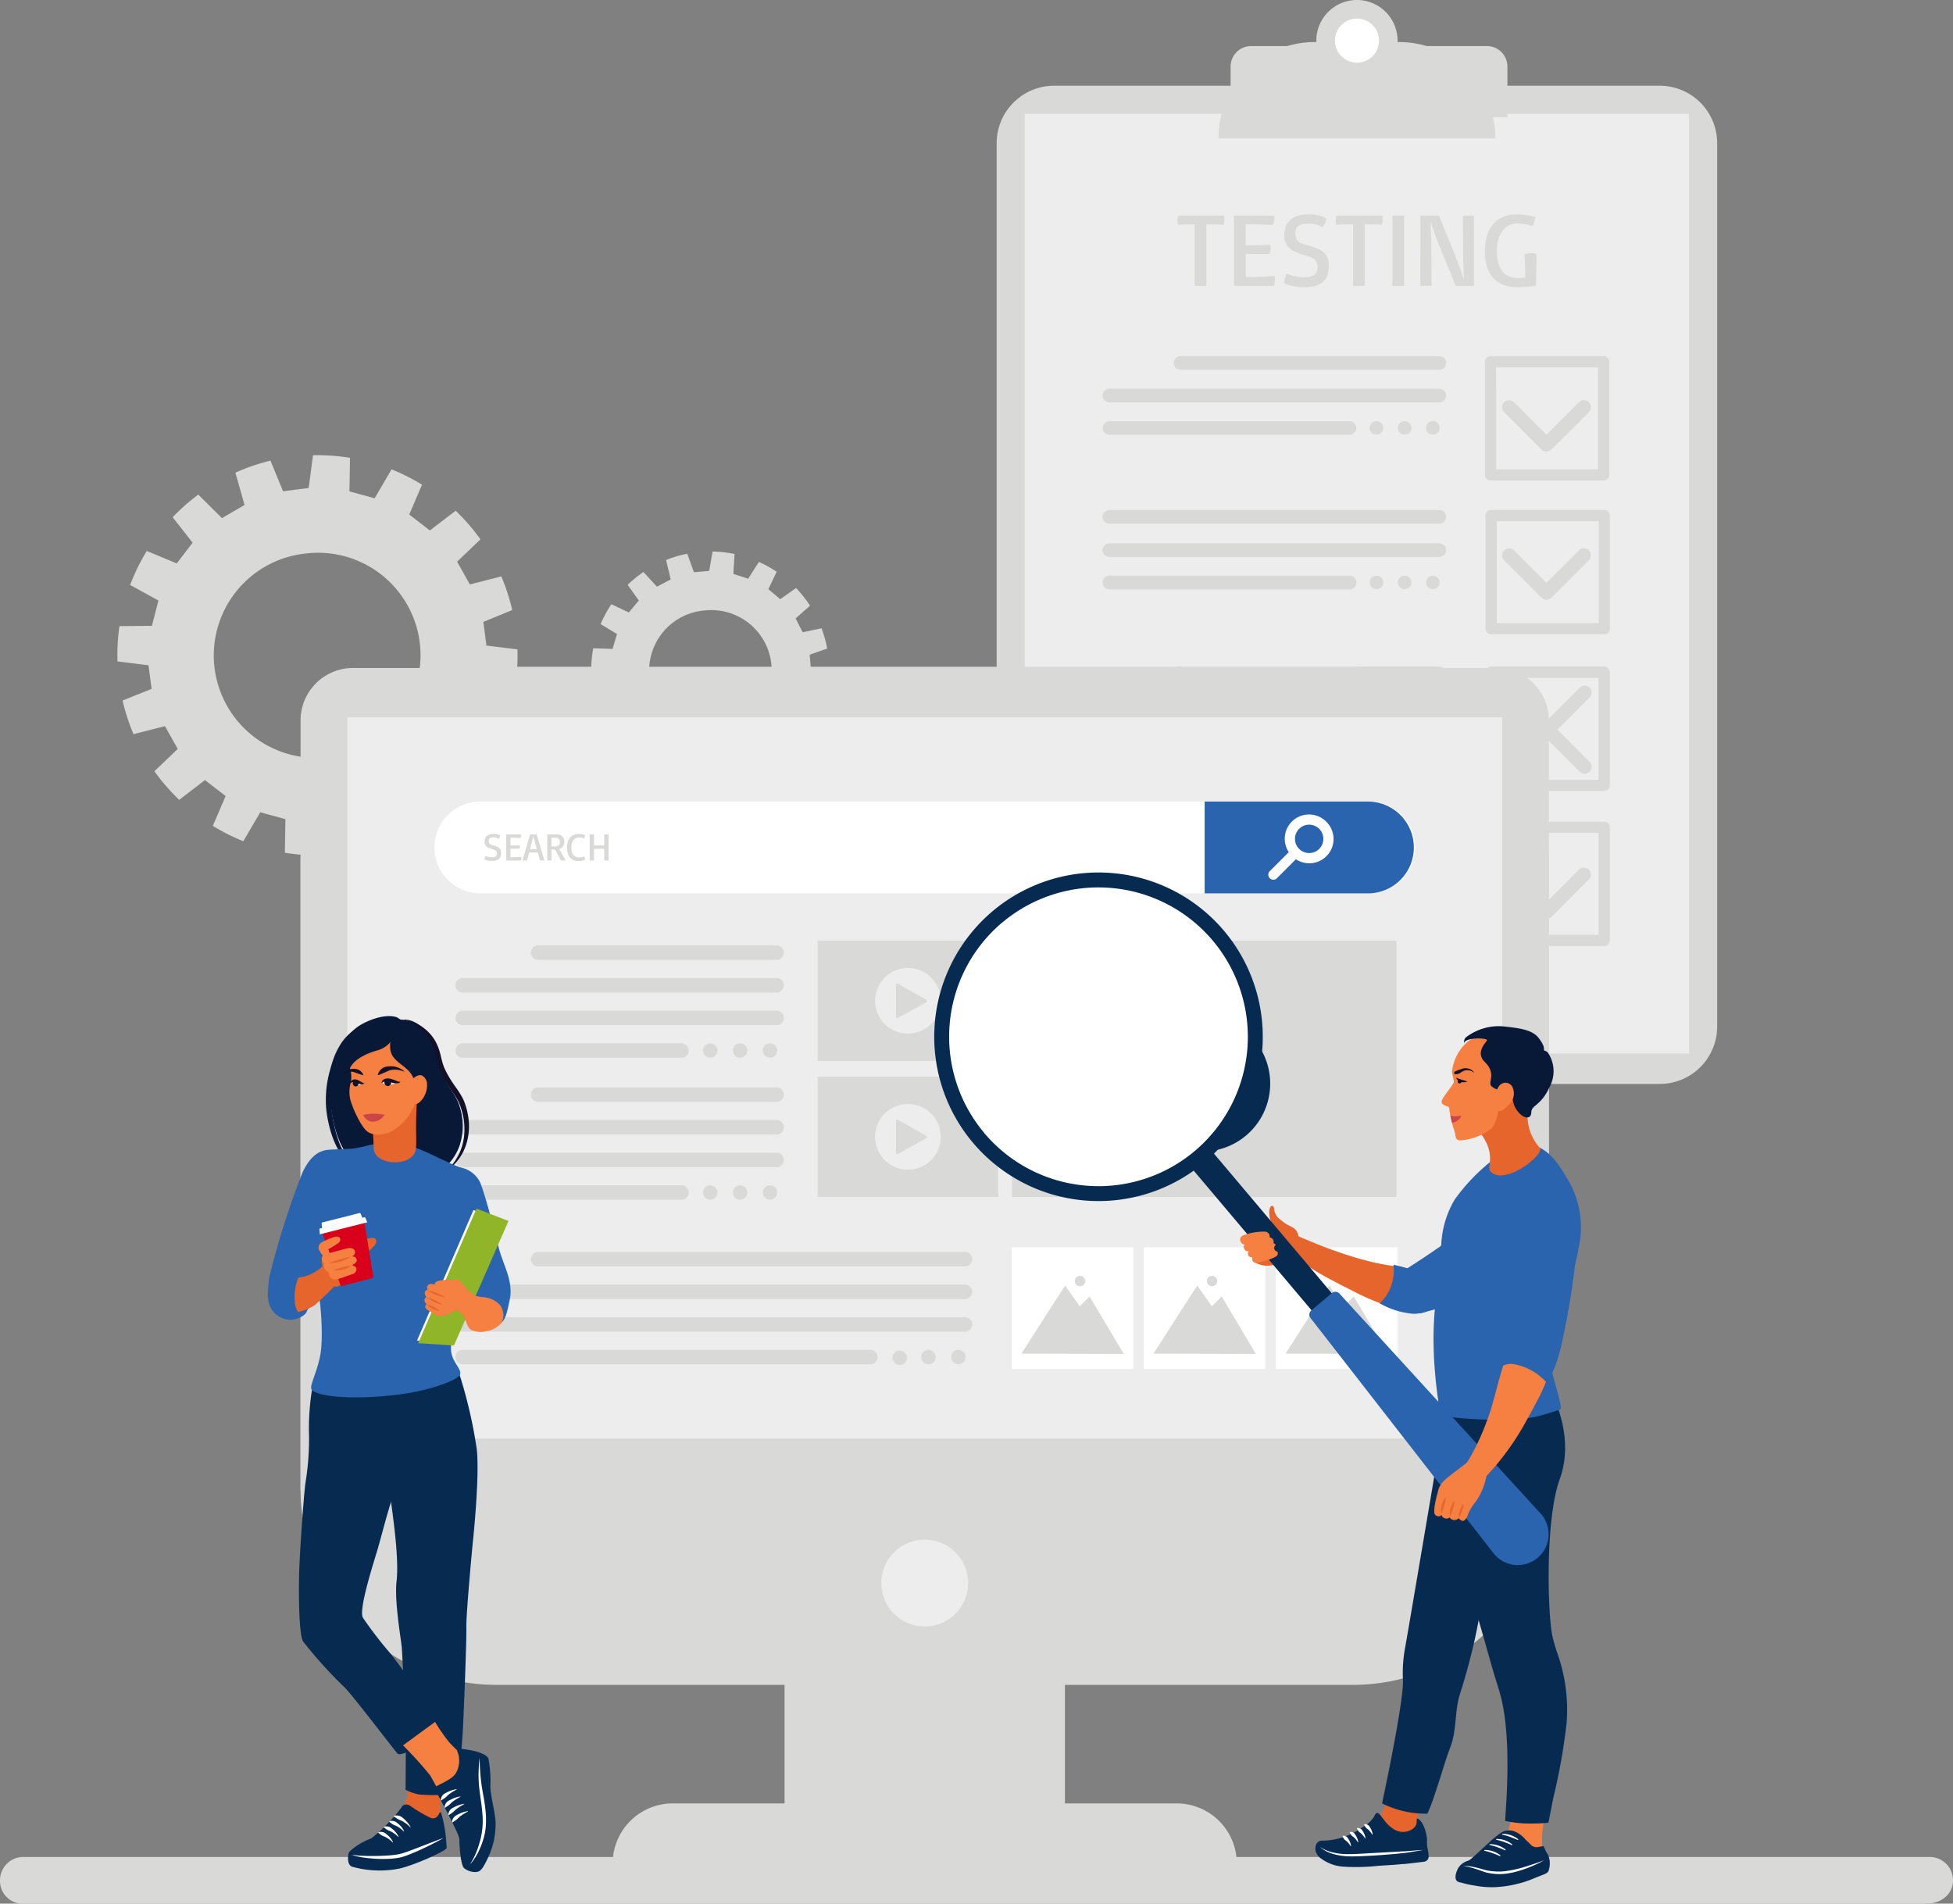 <svg id="Group_4206" data-name="Group 4206" xmlns="http://www.w3.org/2000/svg" xmlns:xlink="http://www.w3.org/1999/xlink" width="360" height="350.857" viewBox="0 0 360 350.857">
  <rect x="0" y="0" width="360" height="350.857" fill="#808080" stroke="none"/>
  <defs>
    <clipPath id="clip-path">
      <rect id="Rectangle_2756" data-name="Rectangle 2756" width="360" height="350.857" fill="none"/>
    </clipPath>
  </defs>
  <g id="Group_4205" data-name="Group 4205" clip-path="url(#clip-path)">
    <path id="Path_7025" data-name="Path 7025" d="M128.6,106.579a12.419,12.419,0,0,0-.686-2.1l-1.964.5-.8-1.423,1.46-1.394a12.531,12.531,0,0,0-1.551-1.786l-1.61,1.233-1.293-1,.8-1.861a12.394,12.394,0,0,0-1.906-.959L119.993,99.6l-1.574-.432.033-2.1a12.424,12.424,0,0,0-2.312-.162l-.269,2.048-.8.1h-.008l-.8.1-.787-1.913a12.568,12.568,0,0,0-2.194.747l.573,2.019-1.411.821-1.483-1.477a12.381,12.381,0,0,0-1.6,1.414l1.246,1.6-1,1.295-1.867-.781a12.451,12.451,0,0,0-1.039,2.129l1.768.973-.407,1.58-2.025.019a12.413,12.413,0,0,0-.128,2.208l1.941.239.193,1.476-1.814.728a12.566,12.566,0,0,0,.685,2.1l1.964-.5.8,1.423-1.459,1.394a12.532,12.532,0,0,0,1.551,1.786l1.611-1.233,1.293,1-.8,1.861a12.641,12.641,0,0,0,1.907.959l1.059-1.807,1.574.432-.034,2.1a12.424,12.424,0,0,0,2.312.162l.269-2.048.8-.1.8-.1.786,1.913a12.565,12.565,0,0,0,2.194-.747l-.571-2.019,1.409-.821,1.485,1.477a12.477,12.477,0,0,0,1.6-1.414l-1.246-1.6,1-1.295,1.87.781a12.428,12.428,0,0,0,1.039-2.126l-1.768-.973.408-1.58,2.025-.019a12.411,12.411,0,0,0,.128-2.208l-1.941-.24-.191-1.476ZM117.11,114.7h0a5.343,5.343,0,1,1,4.61-5.988,5.343,5.343,0,0,1-4.61,5.988h0" transform="translate(28.625 26.693)" fill="#d9d9d8"/>
    <path id="Path_7026" data-name="Path 7026" d="M266.253,196.371H154.638a10.6,10.6,0,0,1-10.6-10.6V22.986a10.6,10.6,0,0,1,10.6-10.6H266.253a10.6,10.6,0,0,1,10.6,10.6V185.773a10.6,10.6,0,0,1-10.6,10.6" transform="translate(39.678 3.413)" fill="#d9d9d8"/>
    <rect id="Rectangle_2745" data-name="Rectangle 2745" width="122.468" height="173.205" transform="translate(188.892 20.984)" fill="#ededed"/>
    <path id="Path_7027" data-name="Path 7027" d="M227.125,23.838H176.1A17.764,17.764,0,0,1,193.867,6.073h15.5a17.765,17.765,0,0,1,17.76,17.765" transform="translate(48.511 1.673)" fill="#d9d9d8"/>
    <path id="Path_7028" data-name="Path 7028" d="M225.084,6.653H181.631a3.783,3.783,0,0,0-3.783,3.78h0V19.77h51.023V10.435a3.782,3.782,0,0,0-3.782-3.782" transform="translate(48.992 1.833)" fill="#d9d9d8"/>
    <path id="Path_7029" data-name="Path 7029" d="M205.21,7.488A7.488,7.488,0,1,1,197.721,0a7.488,7.488,0,0,1,7.49,7.488Z" transform="translate(52.404)" fill="#d9d9d8"/>
    <path id="Path_7030" data-name="Path 7030" d="M196.985,2.687a4.061,4.061,0,1,1-4.061,4.061,4.061,4.061,0,0,1,4.061-4.061" transform="translate(53.145 0.74)" fill="#fff"/>
    <path id="Path_7031" data-name="Path 7031" d="M200.451,84.438a1.252,1.252,0,1,1-1.253-1.251,1.251,1.251,0,0,1,1.253,1.251Z" transform="translate(54.528 22.915)" fill="#d9d9d8"/>
    <path id="Path_7032" data-name="Path 7032" d="M204.524,84.438a1.252,1.252,0,1,1-1.251-1.251,1.251,1.251,0,0,1,1.251,1.251" transform="translate(55.65 22.915)" fill="#d9d9d8"/>
    <path id="Path_7033" data-name="Path 7033" d="M208.6,84.438a1.252,1.252,0,1,1-1.251-1.251,1.251,1.251,0,0,1,1.251,1.251" transform="translate(56.773 22.915)" fill="#d9d9d8"/>
    <path id="Path_7034" data-name="Path 7034" d="M221.409,81.024H160.6a1.258,1.258,0,0,1,0-2.517h60.807a1.258,1.258,0,0,1,0,2.517" transform="translate(43.895 21.626)" fill="#d9d9d8"/>
    <path id="Path_7035" data-name="Path 7035" d="M221.409,76.215H160.6a1.258,1.258,0,0,1,0-2.516h60.807a1.258,1.258,0,0,1,0,2.516" transform="translate(43.895 20.302)" fill="#d9d9d8"/>
    <path id="Path_7036" data-name="Path 7036" d="M204.876,85.706H160.6a1.258,1.258,0,0,1,0-2.516h44.277a1.258,1.258,0,0,1,0,2.516" transform="translate(43.895 22.916)" fill="#d9d9d8"/>
    <path id="Path_7037" data-name="Path 7037" d="M200.451,134.121a1.252,1.252,0,1,1-1.253-1.251,1.251,1.251,0,0,1,1.253,1.251Z" transform="translate(54.528 36.602)" fill="#d9d9d8"/>
    <path id="Path_7038" data-name="Path 7038" d="M204.524,134.121a1.252,1.252,0,1,1-1.251-1.251,1.251,1.251,0,0,1,1.251,1.251" transform="translate(55.65 36.602)" fill="#d9d9d8"/>
    <path id="Path_7039" data-name="Path 7039" d="M208.6,134.121a1.252,1.252,0,1,1-1.251-1.251,1.251,1.251,0,0,1,1.251,1.251" transform="translate(56.773 36.602)" fill="#d9d9d8"/>
    <path id="Path_7040" data-name="Path 7040" d="M218.578,121.256H170.894a1.258,1.258,0,0,1,0-2.516h47.682a1.258,1.258,0,0,1,0,2.516" transform="translate(46.73 32.709)" fill="#d9d9d8"/>
    <path id="Path_7041" data-name="Path 7041" d="M221.409,125.966H160.6a1.258,1.258,0,0,1,0-2.517h60.807a1.258,1.258,0,0,1,0,2.517" transform="translate(43.895 34.006)" fill="#d9d9d8"/>
    <path id="Path_7042" data-name="Path 7042" d="M221.409,130.668H160.6a1.258,1.258,0,0,1,0-2.517h60.807a1.258,1.258,0,0,1,0,2.517" transform="translate(43.895 35.302)" fill="#d9d9d8"/>
    <path id="Path_7043" data-name="Path 7043" d="M204.876,135.391H160.6a1.258,1.258,0,0,1,0-2.515h44.277a1.258,1.258,0,0,1,0,2.515" transform="translate(43.895 36.603)" fill="#d9d9d8"/>
    <path id="Path_7044" data-name="Path 7044" d="M236.5,74.387H215.639a1.032,1.032,0,0,1-1.033-1.033V52.5a1.031,1.031,0,0,1,1.031-1.033H236.5a1.035,1.035,0,0,1,1.032,1.032V73.352a1.032,1.032,0,0,1-1.031,1.033M216.674,72.32h18.791V53.537H216.671Z" transform="translate(59.117 14.176)" fill="#d9d9d8"/>
    <path id="Path_7045" data-name="Path 7045" d="M236.585,96.62H215.727a1.032,1.032,0,0,1-1.032-1.032h0V74.73a1.032,1.032,0,0,1,1.031-1.033h20.859a1.034,1.034,0,0,1,1.033,1.033V95.588a1.033,1.033,0,0,1-1.033,1.033M216.76,94.556h18.791V75.762H216.759Z" transform="translate(59.142 20.301)" fill="#d9d9d8"/>
    <path id="Path_7046" data-name="Path 7046" d="M236.565,119.25H215.707a1.031,1.031,0,0,1-1.033-1.031V97.354a1.032,1.032,0,0,1,1.032-1.032h20.859a1.032,1.032,0,0,1,1.033,1.031V118.21a1.032,1.032,0,0,1-1.032,1.032m-19.826-2.053h18.791V98.4H216.744Z" transform="translate(59.136 26.534)" fill="#d9d9d8"/>
    <path id="Path_7047" data-name="Path 7047" d="M236.566,141.66H215.708a1.031,1.031,0,0,1-1.033-1.031V119.771a1.032,1.032,0,0,1,1.032-1.032h20.859a1.032,1.032,0,0,1,1.033,1.031v20.858a1.032,1.032,0,0,1-1.032,1.032m-19.823-2.065h18.791V120.805h-18.79Z" transform="translate(59.136 32.709)" fill="#d9d9d8"/>
    <path id="Path_7048" data-name="Path 7048" d="M225.265,67.306a1.288,1.288,0,0,1-.917-.378l-6.893-6.893a1.292,1.292,0,0,1,1.826-1.828l5.981,5.981,5.979-5.981a1.292,1.292,0,0,1,1.828,1.828l-6.9,6.893a1.285,1.285,0,0,1-.916.378" transform="translate(59.803 15.93)" fill="#d9d9d8"/>
    <path id="Path_7049" data-name="Path 7049" d="M225.265,88.719a1.287,1.287,0,0,1-.917-.379l-6.893-6.893a1.292,1.292,0,0,1,1.826-1.828l5.981,5.981,5.979-5.981a1.292,1.292,0,0,1,1.828,1.828l-6.9,6.893a1.286,1.286,0,0,1-.916.379" transform="translate(59.803 21.829)" fill="#d9d9d8"/>
    <path id="Path_7050" data-name="Path 7050" d="M225.263,134.851a1.288,1.288,0,0,1-.917-.378l-6.893-6.893a1.292,1.292,0,0,1,1.826-1.826l5.981,5.981,5.979-5.981a1.292,1.292,0,0,1,1.828,1.826l-6.9,6.893a1.285,1.285,0,0,1-.916.378" transform="translate(59.806 34.537)" fill="#d9d9d8"/>
    <path id="Path_7051" data-name="Path 7051" d="M200.451,62.1a1.252,1.252,0,1,1-1.253-1.25,1.25,1.25,0,0,1,1.253,1.25Z" transform="translate(54.528 16.764)" fill="#d9d9d8"/>
    <path id="Path_7052" data-name="Path 7052" d="M204.524,62.1a1.252,1.252,0,1,1-1.256-1.247h.008a1.253,1.253,0,0,1,1.249,1.247" transform="translate(55.65 16.764)" fill="#d9d9d8"/>
    <path id="Path_7053" data-name="Path 7053" d="M208.6,62.1a1.252,1.252,0,1,1-1.251-1.25A1.25,1.25,0,0,1,208.6,62.1" transform="translate(56.773 16.764)" fill="#d9d9d8"/>
    <path id="Path_7054" data-name="Path 7054" d="M218.578,53.982H170.894a1.258,1.258,0,0,1,0-2.517h47.682a1.258,1.258,0,0,1,0,2.517" transform="translate(46.73 14.177)" fill="#d9d9d8"/>
    <path id="Path_7055" data-name="Path 7055" d="M221.409,58.693H160.6a1.258,1.258,0,0,1,0-2.516h60.807a1.258,1.258,0,0,1,0,2.516" transform="translate(43.895 15.475)" fill="#d9d9d8"/>
    <path id="Path_7056" data-name="Path 7056" d="M204.876,63.372H160.6a1.258,1.258,0,0,1,0-2.515h44.277a1.258,1.258,0,0,1,0,2.515" transform="translate(43.895 16.764)" fill="#d9d9d8"/>
    <path id="Path_7057" data-name="Path 7057" d="M200.451,106.967a1.252,1.252,0,1,1-1.253-1.251,1.251,1.251,0,0,1,1.253,1.251Z" transform="translate(54.528 29.122)" fill="#d9d9d8"/>
    <path id="Path_7058" data-name="Path 7058" d="M204.524,106.967a1.252,1.252,0,1,1-1.251-1.251,1.251,1.251,0,0,1,1.251,1.251" transform="translate(55.65 29.122)" fill="#d9d9d8"/>
    <path id="Path_7059" data-name="Path 7059" d="M208.6,106.967a1.252,1.252,0,1,1-1.251-1.251,1.251,1.251,0,0,1,1.251,1.251" transform="translate(56.773 29.122)" fill="#d9d9d8"/>
    <path id="Path_7060" data-name="Path 7060" d="M218.578,98.843H170.894a1.258,1.258,0,0,1,0-2.517h47.682a1.258,1.258,0,0,1,0,2.517" transform="translate(46.73 26.535)" fill="#d9d9d8"/>
    <path id="Path_7061" data-name="Path 7061" d="M221.409,103.555H160.6a1.258,1.258,0,0,1,0-2.516h60.807a1.258,1.258,0,0,1,0,2.516" transform="translate(43.895 27.833)" fill="#d9d9d8"/>
    <path id="Path_7062" data-name="Path 7062" d="M204.876,108.236H160.6a1.258,1.258,0,0,1,0-2.516h44.277a1.258,1.258,0,0,1,0,2.516" transform="translate(43.895 29.122)" fill="#d9d9d8"/>
    <path id="Path_7063" data-name="Path 7063" d="M227.207,107.191l5.94-5.94a1.283,1.283,0,0,0-1.814-1.814l-5.9,5.9-5.9-5.9a1.282,1.282,0,0,0-1.812,1.814l5.94,5.94-5.94,5.94a1.282,1.282,0,0,0,1.812,1.814l5.9-5.9,5.9,5.9a1.284,1.284,0,0,0,1.869-1.76l-.055-.054Z" transform="translate(59.874 27.289)" fill="#d9d9d8"/>
    <path id="Path_7064" data-name="Path 7064" d="M173.344,32.759c-1.907.009-3.126.085-3.126.085a5.494,5.494,0,0,1-.059-.723,4.708,4.708,0,0,1,.115-.963h8.487a5.168,5.168,0,0,1,.047.611,3.953,3.953,0,0,1-.152,1.071c-.209-.028-1.839-.077-3.156-.077V44.11h-2.157Z" transform="translate(46.874 8.583)" fill="#d9d9d8"/>
    <path id="Path_7065" data-name="Path 7065" d="M178.332,31.158h7.428a4.1,4.1,0,0,1,.028.468,3.049,3.049,0,0,1-.333,1.249s-2.728-.125-4.959-.125V36.66c1.5-.009,4.576-.1,4.576-.1a5.2,5.2,0,0,1,.028.545,3.963,3.963,0,0,1-.239,1.126s-3.1-.019-4.367-.019v4.268c2.227-.01,5.339-.172,5.339-.172s.028.287.028.582a5.2,5.2,0,0,1-.153,1.222h-7.377Z" transform="translate(49.125 8.583)" fill="#d9d9d8"/>
    <path id="Path_7066" data-name="Path 7066" d="M186.008,41.961a11.773,11.773,0,0,0,3.083.611c2,0,2.661-.611,2.661-1.8,0-1.341-.717-1.812-2.318-2.26-2.793-.753-3.8-1.765-3.8-3.668,0-2.751,1.765-3.87,4.51-3.87a5.979,5.979,0,0,1,3.223.786,3.844,3.844,0,0,1-.7,1.63,4.466,4.466,0,0,0-2.565-.7c-1.793,0-2.453.552-2.453,1.8,0,1.393.687,1.755,2.471,2.26,2.671.744,3.709,1.555,3.709,3.709,0,2.661-1.326,3.958-4.664,3.958a9.92,9.92,0,0,1-3.6-.716A5.567,5.567,0,0,1,186,41.963" transform="translate(51.117 8.53)" fill="#d9d9d8"/>
    <path id="Path_7067" data-name="Path 7067" d="M196.242,32.759c-1.907.009-3.127.085-3.127.085a5.494,5.494,0,0,1-.059-.723,4.8,4.8,0,0,1,.116-.963h8.487a4.905,4.905,0,0,1,.048.611,3.9,3.9,0,0,1-.153,1.071c-.209-.028-1.833-.077-3.156-.077V44.11h-2.157Z" transform="translate(53.181 8.583)" fill="#d9d9d8"/>
    <rect id="Rectangle_2746" data-name="Rectangle 2746" width="2.156" height="12.949" transform="translate(256.663 39.742)" fill="#d9d9d8"/>
    <path id="Path_7068" data-name="Path 7068" d="M205.286,31.158h3.423l3.275,8.086,1.309,3.682-.124-3.682-.068-8.086h2.047V44.107h-3.338L208.46,36l-1.309-3.737L207.274,36l.068,8.1h-2.07Z" transform="translate(56.546 8.583)" fill="#d9d9d8"/>
    <path id="Path_7069" data-name="Path 7069" d="M220.625,30.963a13.7,13.7,0,0,1,3.251.524,4.882,4.882,0,0,1-.476,1.668,9.344,9.344,0,0,0-2.775-.5c-2.374,0-3.815,2.022-3.815,5.139s1.34,4.919,3.815,4.919c.42,0,1.038-.009,1.422-.047-.02-1.64-.144-4.376-.144-4.376a4.212,4.212,0,0,1,1.106-.152,4.489,4.489,0,0,1,1.1.162c0,2.992-.1,5.75-.1,5.75l-.181.125a28.332,28.332,0,0,1-3.2.228c-3.886,0-6.03-2.259-6.03-6.608s2.144-6.835,6.03-6.835" transform="translate(59.114 8.529)" fill="#d9d9d8"/>
    <path id="Path_7070" data-name="Path 7070" d="M128.942,97.581a22.006,22.006,0,0,0-1.047-3.736l-3.481.731-1.293-2.556,2.661-2.339A21.974,21.974,0,0,0,123.2,86.43l-2.912,2.047-2.193-1.842,1.536-3.205a22.042,22.042,0,0,0-3.273-1.818l-1.986,3.09-2.727-.876.214-3.676a21.643,21.643,0,0,0-4.043-.453l-.624,3.57-1.4.124h-.013l-1.4.124-1.237-3.408a21.541,21.541,0,0,0-3.9,1.152l.853,3.582-2.533,1.335-2.494-2.7a22,22,0,0,0-2.906,2.363L94.22,88.73l-1.839,2.191-3.223-1.506a22.144,22.144,0,0,0-1.981,3.655L90.2,94.907l-.826,2.741-3.555-.116a21.671,21.671,0,0,0-.381,3.862l3.384.561.228,2.6L85.821,105.7a21.9,21.9,0,0,0,1.047,3.733l3.481-.73,1.295,2.555L88.981,113.6a22.059,22.059,0,0,0,2.587,3.252L94.48,114.8l2.193,1.842-1.536,3.205a22.236,22.236,0,0,0,3.274,1.82l1.99-3.1,2.727.878-.214,3.677a22.078,22.078,0,0,0,4.042.453l.624-3.573,1.4-.124H109l1.4-.124,1.231,3.411a21.986,21.986,0,0,0,3.9-1.152l-.853-3.582,2.533-1.338,2.494,2.7a21.87,21.87,0,0,0,2.907-2.361l-2.069-2.889,1.839-2.194,3.224,1.506a22.042,22.042,0,0,0,1.98-3.655l-3.028-1.837.826-2.74,3.555.115a21.784,21.784,0,0,0,.38-3.86l-3.383-.561-.224-2.6Zm-20.586,15.151h-.005A11.133,11.133,0,0,1,106,90.591c.134-.015.269-.027.4-.036h0a11.135,11.135,0,1,1,2.351,22.146l-.4.036" transform="translate(23.537 21.954)" fill="#d9d9d8"/>
    <path id="Path_7071" data-name="Path 7071" d="M355.069,276.938H3.67A4.229,4.229,0,0,1,0,272.639a4.3,4.3,0,0,1,4.3-4.3H355.7a4.3,4.3,0,0,1,4.3,4.3c0,2.368-1.925,4.3-4.931,4.3" transform="translate(0 73.919)" fill="#d9d9d8"/>
    <path id="Path_7072" data-name="Path 7072" d="M89.749,94.322a36.808,36.808,0,0,0-2.02-6.205L81.938,89.6,79.58,85.4l4.306-4.11a37.059,37.059,0,0,0-4.57-5.278l-4.747,3.638L70.76,76.71l2.358-5.495A36.858,36.858,0,0,0,67.5,68.389l-3.115,5.33L59.743,72.45l.1-6.186a36.673,36.673,0,0,0-6.82-.477l-.8,6.037-2.347.3h-.022l-2.358.3-2.312-5.643A36.707,36.707,0,0,0,38.719,69L40.4,74.953l-4.157,2.422-4.37-4.335a36.9,36.9,0,0,0-4.715,4.172l3.675,4.7L27.9,85.723l-5.516-2.3a36.876,36.876,0,0,0-3.066,6.271l5.213,2.869-1.2,4.662-5.986.055a37.017,37.017,0,0,0-.362,6.507l5.718.709.568,4.353-5.348,2.145a36.8,36.8,0,0,0,2.02,6.2l5.791-1.476,2.358,4.2-4.3,4.107A36.9,36.9,0,0,0,28.36,129.3l4.746-3.638,3.81,2.936-2.358,5.5a37.077,37.077,0,0,0,5.622,2.824l3.116-5.33,4.639,1.269-.1,6.186a36.659,36.659,0,0,0,6.819.477l.8-6.037,2.347-.3h.022l2.347-.3,2.328,5.648a36.556,36.556,0,0,0,6.47-2.208l-1.682-5.954,4.157-2.422,4.379,4.353a36.987,36.987,0,0,0,4.715-4.171l-3.675-4.7,2.932-3.809,5.519,2.306a36.787,36.787,0,0,0,3.065-6.273l-5.21-2.869,1.2-4.662,5.976-.052a36.652,36.652,0,0,0,.362-6.507l-5.718-.709-.566-4.353ZM56.28,121.384h0A18.886,18.886,0,0,1,50.8,84.012c.2-.029.4-.055.6-.078a18.886,18.886,0,0,1,5.477,37.371c-.2.029-.4.055-.6.078" transform="translate(4.674 18.12)" fill="#d9d9d8"/>
    <rect id="Rectangle_2747" data-name="Rectangle 2747" width="51.683" height="46.76" transform="translate(144.617 296.695)" fill="#d9d9d8"/>
    <path id="Path_7073" data-name="Path 7073" d="M203.592,271.67H88.545A11.078,11.078,0,0,1,99.608,260.6h92.9a11.078,11.078,0,0,1,11.077,11.074h0" transform="translate(24.391 71.786)" fill="#d9d9d8"/>
    <path id="Path_7074" data-name="Path 7074" d="M237.443,284H79.537a36.092,36.092,0,0,1-36.1-36.083V132.446a36.092,36.092,0,0,1,36.083-36.1H237.443a36.1,36.1,0,0,1,36.1,36.1V247.9A36.093,36.093,0,0,1,237.46,284h-.018" transform="translate(11.965 26.54)" fill="#d9d9d8"/>
    <path id="Path_7075" data-name="Path 7075" d="M263.871,96.525H53.113a9.676,9.676,0,0,0-9.676,9.676V248.187h230.1V106.2a9.676,9.676,0,0,0-9.677-9.676" transform="translate(11.966 26.59)" fill="#d9d9d8"/>
    <rect id="Rectangle_2748" data-name="Rectangle 2748" width="212.88" height="132.898" transform="translate(64.017 132.224)" fill="#ededed"/>
    <path id="Path_7076" data-name="Path 7076" d="M127.586,228.649a8,8,0,1,1,5.946,9.622,8,8,0,0,1-5.946-9.622" transform="translate(35.086 61.288)" fill="#ededed"/>
    <rect id="Rectangle_2749" data-name="Rectangle 2749" width="33.253" height="22.169" transform="translate(150.738 173.373)" fill="#d9d9d8"/>
    <path id="Path_7077" data-name="Path 7077" d="M138.573,145.925a6.049,6.049,0,1,1-6.051-6.048,6.048,6.048,0,0,1,6.051,6.048Z" transform="translate(34.84 38.532)" fill="#ededed"/>
    <path id="Path_7078" data-name="Path 7078" d="M129.486,148.225v-5.84a.258.258,0,0,1,.256-.259h0a.262.262,0,0,1,.125.034l5.2,2.96a.255.255,0,0,1,.1.349.249.249,0,0,1-.1.1l-5.2,2.879a.258.258,0,0,1-.351-.1.273.273,0,0,1-.032-.121" transform="translate(35.669 39.151)" fill="#d9d9d8"/>
    <rect id="Rectangle_2750" data-name="Rectangle 2750" width="33.253" height="22.169" transform="translate(150.738 198.448)" fill="#d9d9d8"/>
    <path id="Path_7079" data-name="Path 7079" d="M138.573,165.586a6.049,6.049,0,1,1-6.051-6.048,6.048,6.048,0,0,1,6.051,6.048Z" transform="translate(34.84 43.948)" fill="#ededed"/>
    <path id="Path_7080" data-name="Path 7080" d="M129.486,167.881v-5.833a.256.256,0,0,1,.256-.259h0a.237.237,0,0,1,.125.034l5.2,2.959a.257.257,0,0,1,.1.351.249.249,0,0,1-.1.1l-5.2,2.879a.259.259,0,0,1-.351-.1.274.274,0,0,1-.032-.122" transform="translate(35.669 44.568)" fill="#d9d9d8"/>
    <rect id="Rectangle_2751" data-name="Rectangle 2751" width="70.868" height="47.245" transform="translate(186.551 173.373)" fill="#d9d9d8"/>
    <path id="Path_7081" data-name="Path 7081" d="M170.352,162.205V149.759a.544.544,0,0,1,.545-.543.563.563,0,0,1,.272.07l11.084,6.31a.546.546,0,0,1,0,.96l-11.084,6.135a.545.545,0,0,1-.742-.2l-.005-.01a.543.543,0,0,1-.069-.267" transform="translate(46.927 41.104)" fill="#fff"/>
    <rect id="Rectangle_2752" data-name="Rectangle 2752" width="22.42" height="22.42" transform="translate(186.503 229.891)" fill="#fff"/>
    <path id="Path_7082" data-name="Path 7082" d="M147.615,198.317c.437-.709,8.056-12.556,8.056-12.556l2.7,3.835,1.814-1.814,6.292,10.583Z" transform="translate(40.663 51.171)" fill="#d9d9d8"/>
    <path id="Path_7083" data-name="Path 7083" d="M157.252,185.324a.959.959,0,1,1-.962-.959.96.96,0,0,1,.962.959Z" transform="translate(42.79 50.787)" fill="#d9d9d8"/>
    <rect id="Rectangle_2753" data-name="Rectangle 2753" width="22.42" height="22.42" transform="translate(210.84 229.891)" fill="#fff"/>
    <path id="Path_7084" data-name="Path 7084" d="M166.705,198.317c.437-.709,8.056-12.556,8.056-12.556l2.7,3.835,1.814-1.814,6.292,10.583Z" transform="translate(45.922 51.171)" fill="#d9d9d8"/>
    <path id="Path_7085" data-name="Path 7085" d="M176.336,185.324a.96.96,0,1,1-.96-.959.961.961,0,0,1,.96.959" transform="translate(48.046 50.787)" fill="#d9d9d8"/>
    <rect id="Rectangle_2754" data-name="Rectangle 2754" width="22.42" height="22.42" transform="translate(235.179 229.891)" fill="#fff"/>
    <path id="Path_7086" data-name="Path 7086" d="M185.786,198.317c.439-.709,8.056-12.556,8.056-12.556l2.7,3.835,1.814-1.814,6.292,10.583Z" transform="translate(51.178 51.171)" fill="#d9d9d8"/>
    <path id="Path_7087" data-name="Path 7087" d="M195.417,185.324a.959.959,0,1,1-.962-.959.96.96,0,0,1,.962.959Z" transform="translate(53.303 50.787)" fill="#d9d9d8"/>
    <path id="Path_7088" data-name="Path 7088" d="M104.258,152.09a1.328,1.328,0,1,1-1.328-1.328,1.328,1.328,0,0,1,1.328,1.328" transform="translate(27.988 41.53)" fill="#d9d9d8"/>
    <path id="Path_7089" data-name="Path 7089" d="M108.578,152.09a1.328,1.328,0,1,1-1.328-1.328,1.328,1.328,0,0,1,1.328,1.328" transform="translate(29.178 41.53)" fill="#d9d9d8"/>
    <path id="Path_7090" data-name="Path 7090" d="M112.9,152.09a1.328,1.328,0,1,1-1.329-1.328,1.328,1.328,0,0,1,1.329,1.328Z" transform="translate(30.368 41.53)" fill="#d9d9d8"/>
    <path id="Path_7091" data-name="Path 7091" d="M122.06,139.281H78.018a1.335,1.335,0,0,1,0-2.668H122.06a1.335,1.335,0,0,1,0,2.668" transform="translate(21.137 37.633)" fill="#d9d9d8"/>
    <path id="Path_7092" data-name="Path 7092" d="M125.067,144H67.113a1.335,1.335,0,0,1,0-2.668h57.955a1.335,1.335,0,0,1,0,2.668" transform="translate(18.133 38.932)" fill="#d9d9d8"/>
    <path id="Path_7093" data-name="Path 7093" d="M125.067,148.716H67.113a1.335,1.335,0,0,1,0-2.668h57.955a1.335,1.335,0,0,1,0,2.668" transform="translate(18.133 40.232)" fill="#d9d9d8"/>
    <path id="Path_7094" data-name="Path 7094" d="M107.532,153.431H67.114a1.335,1.335,0,0,1,0-2.668h40.418a1.335,1.335,0,0,1,0,2.668" transform="translate(18.134 41.531)" fill="#d9d9d8"/>
    <path id="Path_7095" data-name="Path 7095" d="M104.258,172.61a1.328,1.328,0,1,1-1.328-1.328,1.328,1.328,0,0,1,1.328,1.328" transform="translate(27.988 47.183)" fill="#d9d9d8"/>
    <path id="Path_7096" data-name="Path 7096" d="M108.578,172.61a1.328,1.328,0,1,1-1.328-1.328,1.328,1.328,0,0,1,1.328,1.328" transform="translate(29.178 47.183)" fill="#d9d9d8"/>
    <path id="Path_7097" data-name="Path 7097" d="M112.9,172.61a1.328,1.328,0,1,1-1.329-1.328,1.328,1.328,0,0,1,1.329,1.328Z" transform="translate(30.368 47.183)" fill="#d9d9d8"/>
    <path id="Path_7098" data-name="Path 7098" d="M122.06,159.8H78.018a1.335,1.335,0,0,1,0-2.668H122.06a1.335,1.335,0,0,1,0,2.668" transform="translate(21.137 43.285)" fill="#d9d9d8"/>
    <path id="Path_7099" data-name="Path 7099" d="M125.067,164.514H67.113a1.335,1.335,0,0,1,0-2.668h57.955a1.335,1.335,0,0,1,0,2.668" transform="translate(18.133 44.584)" fill="#d9d9d8"/>
    <path id="Path_7100" data-name="Path 7100" d="M125.067,169.232H67.113a1.335,1.335,0,0,1,0-2.668h57.955a1.335,1.335,0,0,1,0,2.668" transform="translate(18.133 45.883)" fill="#d9d9d8"/>
    <path id="Path_7101" data-name="Path 7101" d="M107.532,173.946H67.114a1.335,1.335,0,0,1,0-2.668h40.418a1.335,1.335,0,0,1,0,2.668" transform="translate(18.134 47.182)" fill="#d9d9d8"/>
    <path id="Path_7102" data-name="Path 7102" d="M131.644,196.493a1.328,1.328,0,1,1-1.329-1.328,1.328,1.328,0,0,1,1.329,1.328Z" transform="translate(35.532 53.762)" fill="#d9d9d8"/>
    <path id="Path_7103" data-name="Path 7103" d="M135.8,196.386a1.328,1.328,0,1,1-1.329-1.328,1.328,1.328,0,0,1,1.329,1.328Z" transform="translate(36.678 53.733)" fill="#d9d9d8"/>
    <path id="Path_7104" data-name="Path 7104" d="M140.122,196.386a1.328,1.328,0,1,1-1.329-1.328,1.328,1.328,0,0,1,1.329,1.328Z" transform="translate(37.868 53.733)" fill="#d9d9d8"/>
    <path id="Path_7105" data-name="Path 7105" d="M156.788,183.577H78.021a1.335,1.335,0,0,1,0-2.668h78.767a1.335,1.335,0,0,1,0,2.668" transform="translate(21.138 49.835)" fill="#d9d9d8"/>
    <path id="Path_7106" data-name="Path 7106" d="M159.791,188.294H67.112a1.335,1.335,0,0,1,0-2.668h92.679a1.335,1.335,0,0,1,0,2.668" transform="translate(18.133 51.134)" fill="#d9d9d8"/>
    <path id="Path_7107" data-name="Path 7107" d="M159.791,193.01H67.112a1.335,1.335,0,0,1,0-2.668h92.679a1.335,1.335,0,0,1,0,2.668" transform="translate(18.133 52.433)" fill="#d9d9d8"/>
    <path id="Path_7108" data-name="Path 7108" d="M142.265,197.727H67.113a1.335,1.335,0,0,1,0-2.668h75.152a1.335,1.335,0,0,1,.1,2.668Z" transform="translate(18.133 53.733)" fill="#d9d9d8"/>
    <path id="Path_7109" data-name="Path 7109" d="M234.963,132.751H71.369a8.462,8.462,0,1,1-.249-16.923q.124,0,.249,0H234.963a8.462,8.462,0,1,1,.249,16.923q-.124,0-.249,0" transform="translate(17.294 31.907)" fill="#fff"/>
    <path id="Path_7110" data-name="Path 7110" d="M204.288,115.831H174.1v16.923h30.187a8.462,8.462,0,0,0,0-16.923" transform="translate(47.959 31.908)" fill="#2a64ae"/>
    <path id="Path_7111" data-name="Path 7111" d="M193.986,119.033a4.469,4.469,0,0,0-6.914,5.6l-3.476,3.477a.928.928,0,0,0,1.26,1.363c.018-.017.036-.034.052-.052l3.477-3.477a4.469,4.469,0,0,0,5.6-6.914m-1.31,5.01a2.615,2.615,0,1,1,0-3.7,2.616,2.616,0,0,1,0,3.7h0" transform="translate(50.493 32.423)" fill="#fff"/>
    <path id="Path_7112" data-name="Path 7112" d="M70.181,124.583a4.441,4.441,0,0,0,1.144.227c.744,0,.987-.227.987-.668,0-.5-.265-.671-.86-.837-1.036-.279-1.418-.656-1.418-1.362,0-1.019.657-1.437,1.672-1.437a2.216,2.216,0,0,1,1.2.29,1.384,1.384,0,0,1-.258.6,1.652,1.652,0,0,0-.951-.259c-.666,0-.907.2-.907.667,0,.515.254.652.916.838.988.274,1.374.577,1.374,1.375,0,.986-.492,1.467-1.73,1.467a3.635,3.635,0,0,1-1.335-.267,2.047,2.047,0,0,1,.163-.644" transform="translate(19.286 33.195)" fill="#d9d9d8"/>
    <path id="Path_7113" data-name="Path 7113" d="M73.156,120.576H75.91a1.443,1.443,0,0,1,.013.181,1.168,1.168,0,0,1-.124.463s-1.013-.046-1.842-.046v1.451c.555,0,1.7-.038,1.7-.038.006.066.01.134.01.2a1.418,1.418,0,0,1-.089.417H73.957v1.585c.824,0,1.983-.064,1.983-.064s.009.107.009.216a1.856,1.856,0,0,1-.056.452H73.157Z" transform="translate(20.152 33.215)" fill="#d9d9d8"/>
    <path id="Path_7114" data-name="Path 7114" d="M76.908,120.576h1.207l1.439,4.8h-.8l-.439-1.468H76.758l-.417,1.468h-.823Zm1.241,2.721-.648-2.358-.584,2.358Z" transform="translate(20.803 33.215)" fill="#d9d9d8"/>
    <path id="Path_7115" data-name="Path 7115" d="M79.094,120.579h1.685a1.29,1.29,0,0,1,1.449,1.111v.011a1.135,1.135,0,0,1,0,.246,1.328,1.328,0,0,1-.945,1.33c.364.689.824,1.418,1.185,2.1h-.863l-1.05-1.985h-.05a4.923,4.923,0,0,1-.64-.06v2.045h-.772Zm1.432,2.214c.593,0,.886-.268.886-.83a.7.7,0,0,0-.617-.768.73.73,0,0,0-.149,0h-.786v1.575c.089.01.4.024.662.024" transform="translate(21.788 33.213)" fill="#d9d9d8"/>
    <path id="Path_7116" data-name="Path 7116" d="M84.116,120.505a4.292,4.292,0,0,1,1.143.194,1.929,1.929,0,0,1-.181.64,2.814,2.814,0,0,0-.962-.181c-.838,0-1.371.709-1.371,1.884s.533,1.8,1.371,1.8a3.023,3.023,0,0,0,1-.181,1.4,1.4,0,0,1,.122.652,4.01,4.01,0,0,1-1.119.191c-1.42,0-2.166-.838-2.166-2.451s.768-2.539,2.166-2.539" transform="translate(22.575 33.195)" fill="#d9d9d8"/>
    <path id="Path_7117" data-name="Path 7117" d="M85.217,120.576h.8v2.041H87.9v-2.041h.8v4.8h-.8v-2.145H86.02v2.147h-.8Z" transform="translate(23.475 33.215)" fill="#d9d9d8"/>
    <path id="Path_7118" data-name="Path 7118" d="M188.976,159.287a12.514,12.514,0,1,1-12.515-12.512,12.514,12.514,0,0,1,12.515,12.512" transform="translate(45.162 40.432)" fill="#072a51"/>
    <path id="Path_7119" data-name="Path 7119" d="M208.131,184.419c-8.6-.755-19.209-5.926-19.894-6.12a7.359,7.359,0,0,0-4.872.275c-.98.5-3.134,4.38-2.082,4.982,2.968,1.7,5-.233,6.454-.352,1.928-.176,2.319.381,4.486,1.76,1.647,1.056,3.829,2.19,7.5,4.048a41.041,41.041,0,0,0,6.908,2.856c3.073.935,4.618.944,5.223.337,1.247-1.25-.2-7.486-3.728-7.8" transform="translate(49.86 49.036)" fill="#e6652c"/>
    <path id="Path_7120" data-name="Path 7120" d="M188.717,179.43c-.58-1.55-1.505-1.1-3.168-2.6a2.71,2.71,0,0,1-1.193-1.772c-.023-.176-.015-.9-.491-.787-.283.069-.352.517-.411.8a2.628,2.628,0,0,0,.017.9c.024,1.539,1.612,2.818,2.125,3.407,2.666,3.1,3.52,1.083,3.125.051" transform="translate(50.528 48.002)" fill="#e6652c"/>
    <path id="Path_7121" data-name="Path 7121" d="M202.794,187.155s2.745-1.584,8.64-5.719,9.579-8.574,12.486-9.491-.041,14.15-2.64,16.348c-4.014,3.39-14.26,6.584-15.785,6.455a4.209,4.209,0,0,1-2.693-7.594" transform="translate(55.393 47.354)" fill="#2a64ae"/>
    <path id="Path_7122" data-name="Path 7122" d="M206.448,191.731a8.019,8.019,0,0,1-1.107.038,14.711,14.711,0,0,1-5.6-1.707l-.251-.115a.093.093,0,0,1-.042-.121l.019-.027.2-.19a8.409,8.409,0,0,0,2.288-6.476l-.018-.256a.094.094,0,0,1,.087-.1.048.048,0,0,1,.027,0l.25.061c.467.119.935.227,1.606.416a12.379,12.379,0,0,1,4.265,1.856,3.8,3.8,0,0,1,1.265,4.991,3.585,3.585,0,0,1-2.982,1.625" transform="translate(54.938 50.35)" fill="#2a64ae"/>
    <path id="Path_7123" data-name="Path 7123" d="M200.743,262.9a50.329,50.329,0,0,0,2.274-7.173c2.488.594,5.05,1.2,7.18,1.707-1.662,3.133-3.39,6.38-3.508,8.274-.19,3.117.648,4.028-.031,5.074s-10.239-2.982-9.331-4.148,1.893-.082,3.412-3.733" transform="translate(54.341 70.446)" fill="#e6652c"/>
    <path id="Path_7124" data-name="Path 7124" d="M216.505,268.928a5.6,5.6,0,0,0,2.464-5.06c.073-1.334.176-3.8.111-6.8,2.113.423,4.8.953,7.549,1.471-1.158,4.3-2.176,8.143-1.773,11.312.352,2.659-4.783,2.926-6.842,2.593s-2.769-2.5-1.514-3.52" transform="translate(59.468 70.816)" fill="#f68042"/>
    <path id="Path_7125" data-name="Path 7125" d="M208.914,263.021c-.352.023.19.837-.578,1.631a2.857,2.857,0,0,1-1.657.793,3.244,3.244,0,0,1-1.844-.309,6.214,6.214,0,0,1-2.088-1.893c-.68-.815-.926-1.307-1.279-1.256-.3.043-.421.432-.633.81a6.236,6.236,0,0,1-2.157,1.877,12.7,12.7,0,0,1-7.168,2.411c-1.574-.1-1.408,1.643-1.408,1.686a2.451,2.451,0,0,0,1.133,1.666,7.784,7.784,0,0,0,4.083,1.444,37.8,37.8,0,0,0,6.368-.158c4.96-.3,4.347-.352,4.6-.328.191.01,1.363-.13,3.7-.411a1.172,1.172,0,0,0,.828-.4,1.137,1.137,0,0,0,.151-.75,7.754,7.754,0,0,0-.246-1.585,11.869,11.869,0,0,1-.038-1.506,8.393,8.393,0,0,0-.643-2.408c-.241-.61-.88-1.341-1.14-1.323" transform="translate(52.366 72.169)" fill="#072a51"/>
    <path id="Path_7126" data-name="Path 7126" d="M190.77,266.891a6.145,6.145,0,0,0,2.112,1.2,11.177,11.177,0,0,0,2.408.486,12.086,12.086,0,0,0,1.233.056c.406,0,.811,0,1.218-.018.807-.025,1.616-.068,2.422-.108s1.611-.1,2.408-.161,1.613-.121,2.408-.205l.606-.065.3-.041h.121a1.645,1.645,0,0,0,.176-.01c.409-.045.806-.107,1.2-.176.8-.125,1.6-.254,2.393-.4-.809.042-1.613.111-2.408.176-.4.031-.807.068-1.205.085h-.307l-.3.026-.6.038-4.833.263q-1.207.073-2.408.135t-2.4.041a12.644,12.644,0,0,1-2.363-.352,6.905,6.905,0,0,1-2.182-.977" transform="translate(52.551 73.519)" fill="#fff"/>
    <path id="Path_7127" data-name="Path 7127" d="M198.722,265.5a3.026,3.026,0,0,0-.149-.626c-.037-.1-.082-.2-.125-.3a2.8,2.8,0,0,0-.165-.288c-.06-.094-.112-.191-.176-.287a.812.812,0,0,0-.245-.235,1.009,1.009,0,0,0-.686-.153l-.033.054a1.95,1.95,0,0,0,.319.565c.108.157.293.232.436.366a4.775,4.775,0,0,1,.4.431,4.474,4.474,0,0,1,.352.5Z" transform="translate(54.307 72.612)" fill="#fff"/>
    <path id="Path_7128" data-name="Path 7128" d="M197.679,266.059a3.024,3.024,0,0,0-.149-.626,2.883,2.883,0,0,0-.287-.592c-.062-.093-.115-.193-.176-.287a.792.792,0,0,0-.244-.235,1.006,1.006,0,0,0-.687-.154l-.032.052a1.855,1.855,0,0,0,.316.565.928.928,0,0,0,.207.193,1.611,1.611,0,0,1,.232.176c.07.066.139.135.2.208s.134.145.2.223a4.224,4.224,0,0,1,.353.5Z" transform="translate(54.021 72.767)" fill="#fff"/>
    <path id="Path_7129" data-name="Path 7129" d="M196.639,266.618a2.958,2.958,0,0,0-.439-1.218c-.06-.093-.114-.193-.176-.287a.8.8,0,0,0-.242-.235,1.01,1.01,0,0,0-.689-.154l-.032.052a1.886,1.886,0,0,0,.318.565.949.949,0,0,0,.205.193,1.663,1.663,0,0,1,.232.176c.071.066.139.135.205.208s.133.145.2.223a4.214,4.214,0,0,1,.352.5Z" transform="translate(53.733 72.921)" fill="#fff"/>
    <path id="Path_7130" data-name="Path 7130" d="M195.6,267.185a2.957,2.957,0,0,0-.439-1.218c-.06-.093-.112-.193-.176-.287a.788.788,0,0,0-.242-.235,1.009,1.009,0,0,0-.689-.154l-.033.052a1.918,1.918,0,0,0,.319.565.95.95,0,0,0,.205.193,1.48,1.48,0,0,1,.232.176c.071.066.142.135.207.208s.134.145.2.223a4.562,4.562,0,0,1,.352.5Z" transform="translate(53.447 73.077)" fill="#fff"/>
    <path id="Path_7131" data-name="Path 7131" d="M218.09,274.941c-.19.01-.384.018-.573.022a16.015,16.015,0,0,1-3.567-.287,19.274,19.274,0,0,1-2.629-.571c-.056-.015-.115-.028-.176-.04a.951.951,0,0,1-.546-.253c-.661-.7.191-2.315.352-2.519a3.481,3.481,0,0,1,.463-.515,3.367,3.367,0,0,1,1.157-.662h.027c.429-.152.687-.4,1.816-1.431l.74-.689c1.29-1.182,1.936-1.778,2.366-2.129a16.066,16.066,0,0,1,1.437-1.068,2.838,2.838,0,0,1,2.217-.128,5,5,0,0,1,2.1,1.55c.394.352.647.6.829.783a1.6,1.6,0,0,0,.727.515,1.5,1.5,0,0,0,.541.077,3.336,3.336,0,0,0,.491-.078,5.506,5.506,0,0,1,.647-.107.1.1,0,0,1,.07.019.125.125,0,0,1,.05.056,7.406,7.406,0,0,0,.3.689,3.817,3.817,0,0,0,.295.528,3.976,3.976,0,0,1,.223.385,4.072,4.072,0,0,1,.027,2.935c-.212.352-.529.481-1.4.814l-.381.148c-.352.139-.656.261-.926.369a17.729,17.729,0,0,1-3.135,1.023,18.59,18.59,0,0,1-3.542.55" transform="translate(57.945 72.863)" fill="#072a51"/>
    <path id="Path_7132" data-name="Path 7132" d="M214.56,267.487a.079.079,0,0,1-.054-.1.078.078,0,0,1,.073-.057,4.183,4.183,0,0,1,.551.024,4.7,4.7,0,0,1,1.893.643,3.976,3.976,0,0,1,.453.32.082.082,0,0,1,0,.115.083.083,0,0,1-.084.022c-.176-.073-.329-.143-.495-.208-.3-.117-.594-.235-.9-.352s-.607-.2-.917-.282c-.176-.048-.352-.093-.515-.138" transform="translate(59.089 73.641)" fill="#fff"/>
    <path id="Path_7133" data-name="Path 7133" d="M215.313,266.649a.079.079,0,0,1-.054-.1.078.078,0,0,1,.073-.057,4.159,4.159,0,0,1,.55.024,4.7,4.7,0,0,1,1.893.644,4.019,4.019,0,0,1,.452.321.078.078,0,0,1,0,.113.08.08,0,0,1-.083.022c-.176-.073-.329-.143-.5-.208-.3-.121-.6-.235-.9-.352s-.607-.2-.917-.282c-.176-.047-.352-.093-.515-.138" transform="translate(59.296 73.41)" fill="#fff"/>
    <path id="Path_7134" data-name="Path 7134" d="M216.274,265.894a.079.079,0,0,1-.054-.1.078.078,0,0,1,.073-.057,4.189,4.189,0,0,1,.551.024,4.694,4.694,0,0,1,.98.221,4.627,4.627,0,0,1,.908.422,4.319,4.319,0,0,1,.453.32.08.08,0,0,1,0,.112v0a.08.08,0,0,1-.085.023c-.176-.073-.33-.143-.5-.208-.3-.121-.6-.236-.9-.352s-.607-.2-.917-.282l-.515-.138" transform="translate(59.561 73.202)" fill="#fff"/>
    <path id="Path_7135" data-name="Path 7135" d="M217.135,265.154a.08.08,0,0,1-.054-.1.078.078,0,0,1,.073-.057,4.159,4.159,0,0,1,.55.024,4.687,4.687,0,0,1,.978.221,4.558,4.558,0,0,1,.908.422,4.2,4.2,0,0,1,.453.32.079.079,0,0,1,0,.112l0,0a.077.077,0,0,1-.084.023c-.176-.073-.333-.143-.5-.208-.3-.121-.6-.235-.9-.352a9.288,9.288,0,0,0-.917-.282l-.517-.138" transform="translate(59.798 72.998)" fill="#fff"/>
    <path id="Path_7136" data-name="Path 7136" d="M211.477,269.836a10.142,10.142,0,0,1,1.922.223c.319.065.633.139.948.221s.625.176.93.265a7.958,7.958,0,0,0,.915.2q.467.075.94.111c.315.024.629.042.944.042a4.081,4.081,0,0,0,.468-.018c.156-.018.314-.01.468-.034a20.872,20.872,0,0,0,3.717-.792c1.223-.364,2.436-.784,3.643-1.233a23.394,23.394,0,0,1-3.522,1.585l-.46.159-.466.144c-.151.05-.31.1-.466.137l-.471.129-.473.107c-.158.038-.319.066-.48.094s-.321.06-.482.083l-.49.059c-.161.024-.329.02-.492.031s-.329.018-.495.014a8.42,8.42,0,0,1-.981-.057c-.325-.037-.648-.084-.968-.148a6.49,6.49,0,0,1-.953-.26l-.906-.323c-.3-.1-.606-.2-.912-.291a14.632,14.632,0,0,0-1.869-.446" transform="translate(58.255 74.053)" fill="#fff"/>
    <path id="Path_7137" data-name="Path 7137" d="M208.152,276.788c1.315-2.88,2.9-8.68,3.848-11.256.139-.384.273-.749.4-1.092,1.107-3.01.714-6.453,1.654-9.426,4.18-13.191,4.339-20.515,4.337-20.784l-7.521-26.009-.409.02c-.06.379-6.111,36.209-6.514,38.3a25.328,25.328,0,0,0-.352,5.851c.071,4.418-3.856,22.618-3.856,22.618l.14.088a18.016,18.016,0,0,0,8.067,1.824h.139Z" transform="translate(55.022 57.359)" fill="#072a51"/>
    <path id="Path_7138" data-name="Path 7138" d="M225.346,280.886c1.1-.014,2.019-.079,2.6-.131l.154-.015.034-.153c.245-1.193.665-3.473.955-4.778a110.16,110.16,0,0,0,2.371-13.493,30.992,30.992,0,0,0-1.566-12.408,32.1,32.1,0,0,1-1.056-3.565c-.88-4.12-1.361-21.478,1.362-28.972,2.754-7.586-1.172-15.014-1.2-15.087l-.018-.032-.027-.023c-1.511-1.4-6.021-1.847-9.748-1.8-4.738.06-10.546.88-10.655,2.678a89.434,89.434,0,0,0-.466,10.373c.2,3.357,4.473,20.994,7.019,29.475.88,2.911,2.64,9.33,3.2,11.108.3.954.587,1.856.852,2.779,2.027,7.064,1.328,18.042,1.057,22.112-.032.491-.059.917-.077,1.272v.176l.176.038a21.585,21.585,0,0,0,5.05.44Z" transform="translate(57.319 55.212)" fill="#072a51"/>
    <path id="Path_7139" data-name="Path 7139" d="M208.442,211.732c0,.3-.014.612-.01.921l.06.918c.023.307.065.61.1.916s.071.61.116.912q.27,1.821.638,3.615l.176.9.2.894.4,1.788c.277,1.189.579,2.374.88,3.559.607,2.365,1.268,4.714,1.96,7.055s1.417,4.672,2.219,6.983c-.389-2.418-.9-4.81-1.445-7.189s-1.129-4.752-1.741-7.108l-.929-3.537-.941-3.532-.237-.88c-.074-.293-.147-.589-.227-.88-.165-.588-.309-1.18-.458-1.76a31.925,31.925,0,0,1-.754-3.573" transform="translate(57.417 58.326)" fill="#072a51"/>
    <path id="Path_7140" data-name="Path 7140" d="M232.274,172.563c-2.624-4.658-4.19-6-5.81-6.712-2.495-1.089-7.033,1.09-8.213,2.133a35.549,35.549,0,0,0-7.261,7.487,17.806,17.806,0,0,0-2.495,9.621,22.234,22.234,0,0,1-.093,4.856c-.361,2.45-.5,6.538-.861,10.347a119.164,119.164,0,0,0,.662,14.748c.092.689,13.1,1.721,18.167.363,3.625-.967,3.287-1.078,4.028-1.181.6-.083-.994-4.854-1.486-7.079-.908-4.106,4.273-17.948,4.9-22.689a17.275,17.275,0,0,0-1.55-11.9" transform="translate(57.167 45.605)" fill="#2a64ae"/>
    <path id="Path_7141" data-name="Path 7141" d="M208.58,179.877c-.088,1.255-.073,2.509-.208,3.745-.06.617-.145,1.232-.233,1.856s-.166,1.242-.247,1.863c-.176,1.244-.292,2.491-.417,3.743s-.2,2.506-.255,3.765-.05,2.519-.028,3.778.08,2.513.176,3.765.2,2.5.352,3.752c.075.622.149,1.246.244,1.867l.144.931.084.466.042.23.031.115.014.056.01.031s0,.014.01,0v-.017c0,.037-.014,0-.015-.023v-.173l-.014-.235-.027-.469-.038-.939-.064-1.876c-.042-1.253-.073-2.5-.1-3.75s-.043-2.5-.037-3.745.014-2.494.073-3.736.12-2.49.205-3.735.189-2.491.278-3.738.207-2.494.239-3.763a36.132,36.132,0,0,0-.2-3.769" transform="translate(57.07 49.55)" fill="#2a64ae"/>
    <path id="Path_7142" data-name="Path 7142" d="M224.007,155.31a54.258,54.258,0,0,0-.834,7.015,8.838,8.838,0,0,0,2.222,6.419c1.056,1.2-6.514,7.227-9.1,4.354-.818-.906,1.76-3.641-3.332-8.784-2.663-2.69,1.277-8.5,1.681-8.8s9.366-.2,9.366-.2" transform="translate(58.412 42.779)" fill="#e6652c"/>
    <path id="Path_7143" data-name="Path 7143" d="M219.4,160.771c-.379-.115-.441,4.913-1.913,6.139a10.231,10.231,0,0,1-5.743,2.172c-.978,0-.761-.921-1.056-1.782a20.333,20.333,0,0,1-.944-4.117.37.37,0,0,0-.242-.328c-.393-.144-1.222-.352-1.153-.959.08-.726,2.237-3.1,2.237-3.6s-.282-1.277-.33-1.866a8.478,8.478,0,0,1,3.142-5.742,10.591,10.591,0,0,1,6.672-1.423c2.453.245,4.817.861,5.741,2.258,2.455,3.668,1.129,7.77-.292,8.6a9.733,9.733,0,0,1-6.135.639" transform="translate(57.393 41.099)" fill="#f68042"/>
    <path id="Path_7144" data-name="Path 7144" d="M211.627,151.405a.525.525,0,0,1-.038-.176,1.158,1.158,0,0,1,.315-.861,9.971,9.971,0,0,1,6.648-2.065c2.959.31,5.576.551,6.816,2.2s.861,1.96.963,2.2.446,0,.825.653a6.076,6.076,0,0,1,.176,6.162c-1.548,3.443-3.3,3.269-3.344,4.615s-1.213,1.177-2.134.274c-1.893-1.861-1.019-3.983-1.8-4.371-1.329-.653-1.61.653-3.3-.584-1.02-.75.991-2.26-1.366-4.593-1.657-1.642.031-3.36.408-3.911s-4.033-.639-4.167.443" transform="translate(58.286 40.849)" fill="#081837"/>
    <path id="Path_7145" data-name="Path 7145" d="M216.113,159.011s.265-1.9,1.177-2.348a1.431,1.431,0,0,1,1.957.5,2.753,2.753,0,0,1-.551,3.269c-1.107,1.2-1.652,1.408-2.329,1.2s-.253-2.63-.253-2.63" transform="translate(59.497 43.101)" fill="#f68042"/>
    <path id="Path_7146" data-name="Path 7146" d="M210.346,155.455a1.825,1.825,0,0,0,.587-.066,1.942,1.942,0,0,0,.506-.267c.076-.051.152-.1.227-.144a1.361,1.361,0,0,1,.213-.112,1.884,1.884,0,0,1,.959-.124,1.689,1.689,0,0,1,.483.144,1.938,1.938,0,0,1,.435.288l.045-.04a2.038,2.038,0,0,0-.176-.216,1.844,1.844,0,0,0-.21-.187,1.76,1.76,0,0,0-.517-.267,1.955,1.955,0,0,0-.575-.1,2.111,2.111,0,0,0-.593.065,2.957,2.957,0,0,0-.283.1c-.082.031-.176.061-.259.091a4.609,4.609,0,0,0-.481.176l-.454.207c-.161.074-.111.454.085.467" transform="translate(57.892 42.522)" fill="#121128"/>
    <path id="Path_7147" data-name="Path 7147" d="M212.536,156.433c-.2-.073-.379-.116-.555-.176s-.352-.1-.515-.147-.332-.107-.5-.176-.352-.13-.538-.2a1.237,1.237,0,0,0,.375.481,1.658,1.658,0,0,0,.545.283,1.787,1.787,0,0,0,.6.074,1.412,1.412,0,0,0,.587-.158" transform="translate(57.966 42.901)" fill="#121128"/>
    <path id="Path_7148" data-name="Path 7148" d="M210.665,156.408a.38.38,0,1,0,.375-.449.418.418,0,0,0-.375.449" transform="translate(58.031 42.962)" fill="#121128"/>
    <path id="Path_7149" data-name="Path 7149" d="M209.605,161.2a2.235,2.235,0,0,0,.823.152c.575,0,1.065-.2,1.15-.031a.143.143,0,0,1-.011.15,2.683,2.683,0,0,1-1.645,1.082c-.117-.468-.228-.88-.318-1.353" transform="translate(57.74 44.405)" fill="#cb4448"/>
    <rect id="Rectangle_2755" data-name="Rectangle 2755" width="4.875" height="95.871" transform="translate(218.206 213.588) rotate(-40.161)" fill="#072a51"/>
    <path id="Path_7150" data-name="Path 7150" d="M231.313,235.7h0a5.685,5.685,0,0,0,.676-8.012h0l-37.223-40.7a.989.989,0,0,0-1.367-.088l-3.824,3.227a.99.99,0,0,0-.143,1.362L223.3,235.02a5.692,5.692,0,0,0,8.018.679" transform="translate(52.125 51.42)" fill="#2a64ae"/>
    <path id="Path_7151" data-name="Path 7151" d="M180.03,180.358a.892.892,0,0,1-.731-.569.845.845,0,0,1,.43-1.112,11,11,0,0,1,4.05-.7.917.917,0,0,1,.9.834.9.9,0,0,1-.01.242.771.771,0,0,1,.654.449.8.8,0,0,1,.037.608.66.66,0,0,1,.435.329.668.668,0,0,0,.282,1.214.651.651,0,0,1-.2.88,6.8,6.8,0,0,1-.642.333,13,13,0,0,1-2.992.861.662.662,0,0,1-.744-.528.645.645,0,0,1,.115-.528l-.186.037a.663.663,0,0,1-.747-.517.632.632,0,0,1,.177-.6l-.119.015a.781.781,0,0,1-.833-.67.758.758,0,0,1,.121-.562" transform="translate(49.372 49.026)" fill="#f68042"/>
    <path id="Path_7152" data-name="Path 7152" d="M213.888,211.055c-.235.306-3.851,2.9-4.657,3.686a3.971,3.971,0,0,0-1.326,2.365c-.4,1.347-.881,3.592-.466,4.034.352.4.954.363,1.07.133s.11.149.383.352a1,1,0,0,0,1.144.088c.232-.176-.019.032.4.254a1.076,1.076,0,0,0,1.249-.091c.2-.244.154.277.827.4.352.062.823-.573,1.042-1.314a9.45,9.45,0,0,1,1.494-2.388,12.3,12.3,0,0,0,1.376-2.795c.329-.916.977-3.05.056-4.071s-2.052-1.376-2.6-.663" transform="translate(57.099 58.034)" fill="#f68042"/>
    <path id="Path_7153" data-name="Path 7153" d="M211.77,217.287a2.479,2.479,0,0,0-.445.565,3.789,3.789,0,0,0-.3.638,3.358,3.358,0,0,0-.176.687,1.808,1.808,0,0,0,.037.726c.115-.221.21-.425.3-.634s.176-.417.253-.63.145-.43.2-.652a3.747,3.747,0,0,0,.121-.7" transform="translate(58.076 59.855)" fill="#e6652c"/>
    <path id="Path_7154" data-name="Path 7154" d="M210.419,216.814a3.124,3.124,0,0,0-.44.671,4.723,4.723,0,0,0-.295.732,4.262,4.262,0,0,0-.162.778,2.316,2.316,0,0,0,.043.806c.114-.25.209-.487.3-.727s.176-.482.246-.724.143-.494.2-.747a4.827,4.827,0,0,0,.111-.788" transform="translate(57.712 59.726)" fill="#e6652c"/>
    <path id="Path_7155" data-name="Path 7155" d="M209.191,216.308a3.085,3.085,0,0,0-.476.689,4.534,4.534,0,0,0-.306.773,4.086,4.086,0,0,0-.152.821,2.5,2.5,0,0,0,.073.843c.11-.265.191-.515.273-.775s.161-.517.235-.763.144-.515.207-.777a6.491,6.491,0,0,0,.145-.815" transform="translate(57.366 59.585)" fill="#e6652c"/>
    <path id="Path_7156" data-name="Path 7156" d="M225.62,193.312c-1.462-.791-4.13-1.008-5.723,2.754s-2.546,9.274-4.028,12.984a42.958,42.958,0,0,1-4.4,8.745c-1.537,2.172.578,4.462,2.222,3.346a49.347,49.347,0,0,0,9.6-12.465c2.337-4.363,7.521-12.561,2.326-15.368" transform="translate(58.106 53.121)" fill="#f68042"/>
    <path id="Path_7157" data-name="Path 7157" d="M217.223,204.1c.269-.82.528-1.519.788-2.134.077-.176.156-.352.236-.515a7.923,7.923,0,0,0,.7-4.647,87.351,87.351,0,0,1-.273-16.334c.529-7.421,2.715-9.08,6.366-8.955,4.06.138,5.7,4.13,5.777,8.055.079,4.159-2.959,20.422-3.39,22.2a25.016,25.016,0,0,1-1.81,5.282,6.207,6.207,0,0,0-.246.588l-.231-.222a10.416,10.416,0,0,0-6.273-3.288,4.041,4.041,0,0,0-1.375.233l-.406.147Z" transform="translate(59.802 47.245)" fill="#2a64ae"/>
    <path id="Path_7158" data-name="Path 7158" d="M217.812,200.116q.356-.585.653-1.2a7.228,7.228,0,0,0,.448-1.311,8.154,8.154,0,0,0,.15-2.781c-.088-.89-.165-1.787-.213-2.682s-.1-1.792-.134-2.694-.066-1.8-.082-2.7-.036-1.8-.062-2.7c-.032-1.8-.043-3.613-.094-5.422a48.152,48.152,0,0,0-.562,5.412c-.051.907-.065,1.814-.079,2.719s.018,1.815.041,2.724.093,1.815.176,2.719.19,1.811.352,2.712a8.588,8.588,0,0,1,.092,2.619,7.682,7.682,0,0,1-.26,1.3c-.06.214-.131.426-.212.636Z" transform="translate(60.001 49.204)" fill="#2a64ae"/>
    <path id="Path_7159" data-name="Path 7159" d="M228.976,177.919l-.083.88-.115.861c-.075.578-.176,1.156-.26,1.731l-.579,3.454-1.2,6.9-1.177,6.907a33.066,33.066,0,0,1-1.784,6.737,19.605,19.605,0,0,0,1.466-3.207c.194-.557.367-1.12.528-1.685.085-.281.154-.571.227-.861l.2-.861c.268-1.143.49-2.289.723-3.442s.43-2.3.638-3.454.384-2.31.557-3.468.337-2.319.467-3.482q.105-.874.19-1.747c.056-.583.1-1.17.149-1.761l.048-.88c.015-.292.037-.584.037-.88l.01-.88Z" transform="translate(61.643 49.011)" fill="#2a64ae"/>
    <path id="Path_7160" data-name="Path 7160" d="M145.763,133.22a30.28,30.28,0,1,1-3.6,42.677l-.011-.013a30.281,30.281,0,0,1,3.613-42.663m36.617,43.385a26.5,26.5,0,1,0-37.342-3.168,26.5,26.5,0,0,0,37.342,3.168" transform="translate(37.192 34.731)" fill="#072a51"/>
    <path id="Path_7161" data-name="Path 7161" d="M143.654,173.518a27.532,27.532,0,1,0,3.3-38.8h-.014a27.533,27.533,0,0,0-3.283,38.787" transform="translate(37.785 35.325)" fill="#fff"/>
    <path id="Path_7162" data-name="Path 7162" d="M60.792,147.493c-.425-.125-.56-.367-.861-.464-2.288-.731-5.6.741-6.93,1.616-3.141,2.065-4.048,5.75-4.645,8.26a19.891,19.891,0,0,0-.269,8.288c.459,2.371,1.408,7.251,5.751,10.112a13.29,13.29,0,0,0,8.691,1.884,10.587,10.587,0,0,0,5.6-1.884,9.639,9.639,0,0,0,3.46-4.713,11.688,11.688,0,0,0-.1-7.331c-.67-2.113-2.222-3.346-3.522-6.525-.88-2.177-.176-5.334-4.3-8.226a4.953,4.953,0,0,0-2.87-1.011" transform="translate(13.161 40.448)" fill="#081837"/>
    <path id="Path_7163" data-name="Path 7163" d="M66.273,175.281a9.251,9.251,0,0,0,1.626-1.39,9.579,9.579,0,0,0,1.286-1.741,9.35,9.35,0,0,0,.851-2.014,11.24,11.24,0,0,0,.408-2.152,11.412,11.412,0,0,0-.022-2.2A13.767,13.767,0,0,0,70,163.629c-.051-.176-.1-.352-.158-.515l-.085-.261c-.029-.085-.066-.176-.1-.265a8.116,8.116,0,0,0-.476-1.032A21.588,21.588,0,0,0,68,159.735c-.406-.575-.793-1.149-1.144-1.741-.091-.147-.176-.3-.259-.448l-.125-.224-.117-.23c-.082-.153-.161-.306-.232-.46l-.111-.235-.056-.116c-.018-.037-.032-.075-.046-.112a12.967,12.967,0,0,1-.573-1.96c-.084-.352-.176-.7-.279-1.056-.048-.176-.115-.352-.176-.515s-.133-.352-.2-.517a8.116,8.116,0,0,0-1.139-1.9,9.6,9.6,0,0,0-.763-.8l-.2-.186a2.5,2.5,0,0,0-.209-.176l-.432-.333a4.468,4.468,0,0,0-.448-.306l-.457-.291a7.03,7.03,0,0,0-.967-.492,3.6,3.6,0,0,0-1.056-.269c-.365-.034-.717.029-1.065-.036a2.372,2.372,0,0,0,.515.107c.175.018.346.043.517.078a3.454,3.454,0,0,1,.959.37,8.349,8.349,0,0,1,.871.566l.412.324a4.345,4.345,0,0,1,.4.334l.384.352a2.286,2.286,0,0,1,.176.176l.176.189a9.806,9.806,0,0,1,.65.787,8.055,8.055,0,0,1,.931,1.792,13.569,13.569,0,0,1,.528,1.99,12.531,12.531,0,0,0,.556,2.131c.018.045.036.092.052.134l.055.124.112.249c.073.176.156.33.236.492l.122.245.128.241c.087.161.176.323.267.477.365.629.769,1.232,1.177,1.814s.811,1.145,1.144,1.719a6.949,6.949,0,0,1,.432.894c.031.078.061.151.091.231l.085.245c.054.163.108.325.159.491a13.911,13.911,0,0,1,.457,2,11.854,11.854,0,0,1,.111,2.039,11.519,11.519,0,0,1-.261,2.037,9.308,9.308,0,0,1-.648,1.953,9.554,9.554,0,0,1-1.056,1.788,9.7,9.7,0,0,1-.667.814,10.4,10.4,0,0,1-.746.754" transform="translate(15.962 40.585)" fill="#121128"/>
    <path id="Path_7164" data-name="Path 7164" d="M52.822,148.623a7.973,7.973,0,0,0-1.537,1.11,8.88,8.88,0,0,0-1.255,1.449,13.488,13.488,0,0,0-1.67,3.441c-.2.6-.38,1.214-.54,1.821-.083.3-.161.615-.232.926-.04.156-.071.314-.1.471l-.093.472a19.958,19.958,0,0,0-.3,3.829c.015.64.056,1.282.135,1.921.04.319.091.639.148.958l.046.238.046.231c.033.156.065.31.1.463a19.507,19.507,0,0,0,1.14,3.657,12.883,12.883,0,0,0,2.009,3.269,10.347,10.347,0,0,0,2.926,2.4,12.37,12.37,0,0,1-2.546-2.7,14.29,14.29,0,0,1-1.666-3.259c-.21-.573-.385-1.161-.542-1.752s-.283-1.193-.4-1.8l-.085-.458-.04-.23-.038-.224c-.051-.3-.092-.6-.121-.9a17.8,17.8,0,0,1-.115-1.826v-.915c0-.154.013-.3.018-.458s.013-.3.024-.458c.032-.611.111-1.217.19-1.824l.074-.453c.027-.152.047-.3.082-.45.065-.3.116-.6.19-.906.136-.608.276-1.2.436-1.8a14.907,14.907,0,0,1,1.333-3.416,9.412,9.412,0,0,1,1.032-1.518l.306-.352c.107-.115.219-.218.329-.328l.176-.176.176-.151Z" transform="translate(12.972 40.941)" fill="#081837"/>
    <path id="Path_7165" data-name="Path 7165" d="M59.567,256.76a16.059,16.059,0,0,1-.486,4.176,10.8,10.8,0,0,1-1.55,2.7,39.867,39.867,0,0,0,5.585,2.55c.389-.176,2.088-.88,2.088-.88s-.048-.048.1-.244-.024-5.106.048-6.6-5.778-1.7-5.778-1.7" transform="translate(15.848 70.728)" fill="#e6652c"/>
    <path id="Path_7166" data-name="Path 7166" d="M54.667,200.081a35.963,35.963,0,0,0,11.495-1.772c3.405-1.006,2.945-.832,3.269-.062a87.426,87.426,0,0,1,3.394,14.41c.575,5.317-.768,17.553-.768,17.553s-1.217,12.873-1.152,15.243-.515,17.167-.7,19.855-.833,10.76-.833,10.76a30.611,30.611,0,0,1-7.042.256,8.309,8.309,0,0,1-2.626-.9l.064-11.146S59.121,250.768,59,249.23s-1.389-8.516-.959-12.232c.542-4.721-.943-13.732-1.43-17.679-.157-1.265-1.712-14.8-1.712-15.243s-.221-3.991-.221-3.991" transform="translate(15.059 54.436)" fill="#072a51"/>
    <path id="Path_7167" data-name="Path 7167" d="M45.878,199.783a43.354,43.354,0,0,0-.833,8.967,49.857,49.857,0,0,1-.64,9.607c-.258,1.664-1.032,12.3-1.153,16.334s-.064,11.465.7,12.873a79.384,79.384,0,0,0,7.622,8.451c1.218,1.089,9.481,11.97,9.859,12.3s2.816-.64,4.677-1.793A9.725,9.725,0,0,0,69.125,263a155.448,155.448,0,0,0-8.839-12.937,72.9,72.9,0,0,1-5.254-6.789c-.829-1.173,1.232-7.95,2.5-12.1,1.232-4.05,3.074-12.234,4.676-13.834s-1.538-17.871-1.538-17.871Z" transform="translate(11.901 54.946)" fill="#072a51"/>
    <path id="Path_7168" data-name="Path 7168" d="M58.246,253.146a72.388,72.388,0,0,1,4.963,5.481c.68,1.115,1.528,2.852,1.584,2.816s5.255-2.7,5.255-2.7l-1.363-4.266a27.972,27.972,0,0,1-2.025-2.017,33.638,33.638,0,0,1-2.505-3.638Z" transform="translate(16.045 68.544)" fill="#f68042"/>
    <path id="Path_7169" data-name="Path 7169" d="M67.16,262.293a.161.161,0,0,1,.213-.078.159.159,0,0,1,.087.1c.08.283.205.733.385,1.417a29.206,29.206,0,0,1,.629,5.024c-.026.582-6.539,3.426-8.949,3.857a18.735,18.735,0,0,1-8.535-.409c-.812-.327-.834-1.936-.463-2.729a11.984,11.984,0,0,1,4.05-2.464,31.242,31.242,0,0,0,5.533-5.652c.517-1.045,1.56-.441,1.745-.3a23.144,23.144,0,0,0,3.784,2.209c.675.143,1.1-.092,1.523-.974" transform="translate(13.855 71.831)" fill="#072a51"/>
    <path id="Path_7170" data-name="Path 7170" d="M59.992,264.566a5.814,5.814,0,0,0-.7-.644,4.26,4.26,0,0,0-.383-.274c-.062-.046-.13-.087-.191-.128a1.9,1.9,0,0,0-.2-.117c-.265-.157-.57-.224-.823-.384a6.066,6.066,0,0,1-.8-.545l.013-.063a1.423,1.423,0,0,1,.263-.059l.135-.014h.13a2.007,2.007,0,0,1,.263.024,1.977,1.977,0,0,1,.254.063,1.12,1.12,0,0,1,.241.1,1.552,1.552,0,0,1,.219.134l.2.159a2.446,2.446,0,0,1,.2.176c.068.065.129.11.191.176s.122.111.176.176c.116.12.227.249.332.376a4.1,4.1,0,0,1,.529.842Z" transform="translate(15.672 72.266)" fill="#fff"/>
    <path id="Path_7171" data-name="Path 7171" d="M58.943,265.082a5.2,5.2,0,0,0-.617-.543c-.11-.083-.219-.161-.333-.233-.054-.037-.114-.071-.176-.107s-.115-.07-.176-.1a2.372,2.372,0,0,0-.361-.157,1.422,1.422,0,0,1-.176-.073c-.05-.029-.114-.061-.176-.093a4.044,4.044,0,0,1-.679-.505l.01-.064a1.242,1.242,0,0,1,.231-.065l.119-.018h.115a1.384,1.384,0,0,1,.23.014c.075.014.149.031.222.051a.984.984,0,0,1,.213.083,1.391,1.391,0,0,1,.19.119l.176.143.176.145c.057.046.114.1.176.148a2.02,2.02,0,0,1,.159.153c.1.108.193.219.283.333a3.533,3.533,0,0,1,.446.741Z" transform="translate(15.495 72.483)" fill="#fff"/>
    <path id="Path_7172" data-name="Path 7172" d="M58.148,265.877a5.2,5.2,0,0,0-.617-.543c-.11-.083-.219-.161-.333-.233q-.086-.057-.176-.107c-.06-.033-.114-.07-.176-.1a2.4,2.4,0,0,0-.364-.157c-.057-.027-.12-.043-.176-.073l-.176-.093a4.084,4.084,0,0,1-.677-.505l.011-.064a1.247,1.247,0,0,1,.231-.065l.116-.019h.115a1.271,1.271,0,0,1,.231.014c.078.014.148.032.222.05a.9.9,0,0,1,.21.082,1.417,1.417,0,0,1,.193.119l.176.143.176.145c.059.046.112.1.176.148a1.649,1.649,0,0,1,.158.153c.1.108.194.219.283.333a3.486,3.486,0,0,1,.448.741Z" transform="translate(15.276 72.701)" fill="#fff"/>
    <path id="Path_7173" data-name="Path 7173" d="M57.352,266.672a5.208,5.208,0,0,0-.619-.543c-.11-.083-.219-.161-.333-.233-.057-.038-.116-.075-.176-.107s-.115-.07-.176-.1a2.319,2.319,0,0,0-.361-.157,1.645,1.645,0,0,1-.176-.073c-.05-.029-.114-.061-.176-.093a4.116,4.116,0,0,1-.679-.505l.013-.064a1.194,1.194,0,0,1,.231-.065l.116-.018h.115a1.422,1.422,0,0,1,.232.014c.079.014.148.032.222.05a.959.959,0,0,1,.21.083,1.24,1.24,0,0,1,.193.12l.177.143.175.145c.056.046.112.1.176.148a1.794,1.794,0,0,1,.158.153,4.335,4.335,0,0,1,.283.333,3.655,3.655,0,0,1,.449.741Z" transform="translate(15.056 72.921)" fill="#fff"/>
    <path id="Path_7174" data-name="Path 7174" d="M67.789,265.581c-1.282.74-2.6,1.408-3.94,2.029q-1,.473-2.036.889c-.352.139-.687.272-1.043.4a8.892,8.892,0,0,1-1.1.319,14.011,14.011,0,0,1-2.237.235c-.746.024-1.49.015-2.237-.028s-1.483-.116-2.217-.222c-.176-.028-.366-.056-.55-.093s-.364-.068-.546-.111a6.62,6.62,0,0,1-1.065-.324,14.857,14.857,0,0,0,2.19.214c.176,0,.366.018.55.022s.366.01.551.01h1.1c.731-.014,1.463-.033,2.186-.082a16.207,16.207,0,0,0,2.148-.255,9.035,9.035,0,0,0,1.032-.288c.352-.111.689-.24,1.032-.365.687-.251,1.376-.515,2.065-.783,1.376-.528,2.745-1.071,4.13-1.569" transform="translate(13.999 73.158)" fill="#fff"/>
    <path id="Path_7175" data-name="Path 7175" d="M66.973,253.035a.265.265,0,0,1,.269-.38c.73.093,1.995.265,2.672.425.991.23,2.553.7,2.837,1.45A22.433,22.433,0,0,1,73.1,259.8c.066,1.517.788,4.363.954,6.141a14.4,14.4,0,0,1-1.376,6.848c-1.12,2.408-1.517,2.538-2.113,2.64a3.269,3.269,0,0,1-2.316-.723c-.625-.561-.861-4.185-.861-5.3s-4.578-9.26-4.645-9.49,3.065-1.319,3.922-2.571a4.564,4.564,0,0,0,.287-4.289" transform="translate(17.284 69.598)" fill="#072a51"/>
    <path id="Path_7176" data-name="Path 7176" d="M63.719,260.607a1.006,1.006,0,0,1,.079-.515,1.439,1.439,0,0,1,.111-.227,2.038,2.038,0,0,1,.143-.205,1.911,1.911,0,0,1,.176-.176,2.385,2.385,0,0,1,.2-.14c.143-.078.284-.154.426-.226s.284-.136.427-.2.292-.107.436-.162a4.109,4.109,0,0,1,.445-.124c.148-.037.3-.061.45-.091l.022.061-.4.218-.385.23c-.12.083-.25.158-.366.245l-.352.258a2.826,2.826,0,0,0-.311.295,1.611,1.611,0,0,1-.151.144,1.3,1.3,0,0,1-.159.13c-.222.176-.449.318-.724.5Z" transform="translate(17.551 71.22)" fill="#fff"/>
    <path id="Path_7177" data-name="Path 7177" d="M64.261,261.663a1.018,1.018,0,0,1,.078-.515,1.444,1.444,0,0,1,.112-.227c.045-.071.092-.139.143-.205a1.9,1.9,0,0,1,.176-.176,2.377,2.377,0,0,1,.2-.14c.143-.078.284-.154.425-.226s.283-.137.426-.2.295-.107.436-.162a4.123,4.123,0,0,1,.446-.124c.148-.037.3-.061.45-.091l.022.061c-.133.075-.264.148-.4.218l-.384.23c-.122.082-.253.158-.369.245s-.239.176-.352.258a3.239,3.239,0,0,0-.311.295,1.584,1.584,0,0,1-.148.145,1.547,1.547,0,0,1-.162.129c-.223.176-.449.318-.726.5Z" transform="translate(17.7 71.511)" fill="#fff"/>
    <path id="Path_7178" data-name="Path 7178" d="M64.805,262.723a1.006,1.006,0,0,1,.079-.515,1.439,1.439,0,0,1,.111-.227,2.035,2.035,0,0,1,.143-.205,1.635,1.635,0,0,1,.176-.176,2.375,2.375,0,0,1,.2-.14c.143-.078.286-.154.426-.223s.282-.139.425-.2.292-.107.436-.162a4.511,4.511,0,0,1,.446-.122c.148-.04.3-.064.45-.092l.022.061-.4.218-.384.23c-.12.083-.25.158-.366.246s-.24.176-.352.258a3.093,3.093,0,0,0-.312.293,1.448,1.448,0,0,1-.149.144,1.317,1.317,0,0,1-.162.13c-.222.176-.449.318-.726.5Z" transform="translate(17.85 71.803)" fill="#fff"/>
    <path id="Path_7179" data-name="Path 7179" d="M65.347,263.782a1.019,1.019,0,0,1,.079-.515,1.564,1.564,0,0,1,.112-.227c.045-.071.092-.139.143-.205a1.909,1.909,0,0,1,.176-.176,2.4,2.4,0,0,1,.2-.14c.143-.078.283-.154.423-.226s.282-.136.427-.2.292-.107.436-.162a4.115,4.115,0,0,1,.445-.124c.148-.037.3-.062.453-.091l.02.061c-.134.075-.264.148-.4.218l-.386.23c-.121.083-.25.158-.367.245l-.352.258a3.086,3.086,0,0,0-.311.295,1.613,1.613,0,0,1-.151.144,1.418,1.418,0,0,1-.159.13c-.224.176-.452.318-.724.5Z" transform="translate(18 72.095)" fill="#fff"/>
    <path id="Path_7180" data-name="Path 7180" d="M69.719,254.045q0,1.268.1,2.529c.056.838.142,1.676.26,2.5s.277,1.653.422,2.488.258,1.681.333,2.536a16.287,16.287,0,0,1,.013,2.58,11.4,11.4,0,0,1-.517,2.537,14.236,14.236,0,0,1-.973,2.374,10.532,10.532,0,0,1-.661,1.1,6.048,6.048,0,0,1-.812.981,5.06,5.06,0,0,0,.352-.528c.108-.176.214-.361.311-.55a12.3,12.3,0,0,0,.528-1.139c.083-.191.152-.389.227-.583s.142-.394.2-.592c.125-.4.246-.8.352-1.2a14.127,14.127,0,0,0,.352-4.928c-.12-1.664-.453-3.314-.608-5.019-.04-.426-.06-.852-.073-1.277s-.013-.852,0-1.277a19.583,19.583,0,0,1,.19-2.533" transform="translate(18.7 69.981)" fill="#fff"/>
    <path id="Path_7181" data-name="Path 7181" d="M49.408,166.269c-.5-.046-2.6.306-4.3,3.986A146.937,146.937,0,0,0,39,189.444c-.5,2.909-.352,5.3,1.538,7.01.861.784,4.449,2.145,6.26-2.246s5.53-27.666,2.611-27.935" transform="translate(10.677 45.801)" fill="#2a64ae"/>
    <path id="Path_7182" data-name="Path 7182" d="M66.748,168.706a4.994,4.994,0,0,1,3.764,2.816c1,2.465,2.675,9.109,3.441,12.107s2.7,6,2,9.407-.941,4.527-3.168,5.106-4.356-4.819-6.412-10.58c-1.792-5.036-.79-16.933.386-18.871" transform="translate(18.014 46.469)" fill="#2a64ae"/>
    <path id="Path_7183" data-name="Path 7183" d="M61.221,211.527c5.468-.7,10.982-2.64,11.227-3.774s-1.871-2.371-1.7-5.053c.9-14.165,4.079-32.283,2.926-32.621-4.391-1.273-8.507-4.451-13-4.871-4.093-.381-5.741.871-8.506,1.032s-4.676.055-5.162.515c-1.311,1.233-2.273,9.755-1.64,18.038.3,3.992,1.954,11.357,1.483,17.957-.255,3.555-1.936,6.477-1.894,7.57.075,1.56,7.473,2.343,16.274,1.2" transform="translate(12.383 45.49)" fill="#2a64ae"/>
    <path id="Path_7184" data-name="Path 7184" d="M63.219,153.95a58.491,58.491,0,0,0-1.032,8.737c-.162,4.37.073,5.445-.107,7.019-.176,1.634-2.065,2.675-4.5,2.444-1.7-.162-3.224-1.092-3.269-2.546a45.964,45.964,0,0,0-.861-7.937c-.635-3.1-.861-5.129.1-6.639,1.816-2.862,9.991-3.111,9.668-1.078" transform="translate(14.572 42.042)" fill="#e6652c"/>
    <path id="Path_7185" data-name="Path 7185" d="M51.038,152.379a5.7,5.7,0,0,0-.394,3.736,4.764,4.764,0,0,1,.037,2.663,6.468,6.468,0,0,0-.054,2.754c.284,1.329,2.027,5.39,3.37,6.175a3.315,3.315,0,0,0,1.517.422,5.37,5.37,0,0,0,2.3-.388,9.179,9.179,0,0,0,4.647-5.037,10.092,10.092,0,0,0,.506-1.871c.467-2.408,2.2-5.162.329-8.6a7.439,7.439,0,0,0-9.262-2.843,5.112,5.112,0,0,0-2.994,2.992" transform="translate(13.909 40.98)" fill="#f68042"/>
    <path id="Path_7186" data-name="Path 7186" d="M57.96,148.412a1.223,1.223,0,0,0-.176.055,3.257,3.257,0,0,0-1.309,2.362,5.433,5.433,0,0,0-.066,1.6c.25,2.686,3.51,3.005,4.338,5.634.7,2.214,1.561,1.1,1.867.241,1.328-3.681,1.872-6.6-3.232-9.637a2.5,2.5,0,0,0-1.431-.247" transform="translate(15.53 40.88)" fill="#081837"/>
    <path id="Path_7187" data-name="Path 7187" d="M58.731,148.181c-.541-.235-3.9-1.408-7.343,2.237a7.858,7.858,0,0,0-1.607,6.061,1.812,1.812,0,0,0,.731,1.409c.176.01-1.057-3.17,5.428-5.032a4.669,4.669,0,0,0,2.642-1.917c.514-.517,1.222-1.55.861-2.237a1.321,1.321,0,0,0-.719-.517" transform="translate(13.688 40.719)" fill="#081837"/>
    <path id="Path_7188" data-name="Path 7188" d="M60.089,155.859c.157-.121.879-.689,1.471-.426a1.813,1.813,0,0,1,.93,1.435,4.26,4.26,0,0,1-1.378,3.495,1.385,1.385,0,0,1-1.056.352,1.306,1.306,0,0,1-.784-.582,3.5,3.5,0,0,1,.809-4.27" transform="translate(16.217 42.798)" fill="#f68042"/>
    <path id="Path_7189" data-name="Path 7189" d="M56.334,161.258a.105.105,0,0,0-.07-.172,13.468,13.468,0,0,0-2.113-.144,8.256,8.256,0,0,0-1.522.176.1.1,0,0,0-.083.121v.028a1.915,1.915,0,0,0,1.811,1.149,2.62,2.62,0,0,0,1.963-1.163" transform="translate(14.474 44.334)" fill="#cb4448"/>
    <path id="Path_7190" data-name="Path 7190" d="M53.313,155.574a1.409,1.409,0,0,0-.3-.515,1.931,1.931,0,0,0-.455-.378,2.084,2.084,0,0,0-1.162-.223,2.55,2.55,0,0,0-.295.024l-.144.022-.153.034a1.728,1.728,0,0,0-.528.282,4.9,4.9,0,0,0-.749.81l.041.054c.161-.1.3-.216.44-.315a2.608,2.608,0,0,1,.443-.259,1.287,1.287,0,0,1,.45-.129h.231a1.928,1.928,0,0,1,.474.074c.074.029.152.05.224.083.148.057.29.116.443.163l.474.156c.176.054.33.112.528.176Z" transform="translate(13.642 42.546)" fill="#121128"/>
    <path id="Path_7191" data-name="Path 7191" d="M59.452,154.988a4.069,4.069,0,0,0-1.19-.689,3.649,3.649,0,0,0-1.408-.213c-.121,0-.245.022-.369.027a3.224,3.224,0,0,0-.367.055,1.83,1.83,0,0,0-.689.3,1.989,1.989,0,0,0-.824,1.2l.068.056c.464-.176.825-.352,1.19-.492.176-.073.352-.152.528-.24.088-.041.176-.083.268-.121a2.611,2.611,0,0,1,.283-.088,3.123,3.123,0,0,1,.6-.078,3.374,3.374,0,0,1,.621.022,4.49,4.49,0,0,1,1.247.327Z" transform="translate(15.042 42.445)" fill="#121128"/>
    <path id="Path_7192" data-name="Path 7192" d="M57.582,156.655c-.014.115-.4.425-1.439.315-.463-.05-.913-.214-.889-.445a.893.893,0,0,1,.769-.62c.705-.041,1.585.517,1.56.751" transform="translate(15.221 42.947)" fill="#e0e0df"/>
    <path id="Path_7193" data-name="Path 7193" d="M56.719,156.3a.6.6,0,0,0-1.147.352.609.609,0,0,0,1.216-.087l0-.038a.592.592,0,0,0-.065-.218" transform="translate(15.303 42.948)" fill="#121128"/>
    <path id="Path_7194" data-name="Path 7194" d="M55.159,156.7a1.435,1.435,0,0,1,.383-.25.9.9,0,0,1,.372-.061,3.8,3.8,0,0,1,.819.144,6.983,6.983,0,0,0,.927.189,1.844,1.844,0,0,0,.517-.011.791.791,0,0,0,.261-.093.414.414,0,0,0,.176-.2.5.5,0,0,1-.224.033.964.964,0,0,1-.208-.047c-.134-.045-.269-.1-.411-.162a6.016,6.016,0,0,0-.894-.319,2.032,2.032,0,0,0-1.056-.022.994.994,0,0,0-.482.31.824.824,0,0,0-.19.494" transform="translate(15.192 42.93)" fill="#121128"/>
    <path id="Path_7195" data-name="Path 7195" d="M52.608,156.741c-.013.1-.31.388-1.106.3-.352-.037-.506-.23-.486-.437s.1-.49.408-.517c.54-.047,1.205.444,1.184.652" transform="translate(14.053 42.997)" fill="#e0e0df"/>
    <path id="Path_7196" data-name="Path 7196" d="M51.971,156.463a.505.505,0,0,0-.964.3.515.515,0,0,0,1.027-.091.506.506,0,0,0-.062-.205" transform="translate(14.047 43.009)" fill="#121128"/>
    <path id="Path_7197" data-name="Path 7197" d="M50.6,156.683a3.289,3.289,0,0,1,.333-.154.86.86,0,0,1,.288-.059,1.445,1.445,0,0,1,.547.134,4.732,4.732,0,0,0,.689.24,1.07,1.07,0,0,0,.422.017.49.49,0,0,0,.352-.233.617.617,0,0,1-.335-.042,1.9,1.9,0,0,1-.277-.156,3.942,3.942,0,0,0-.639-.352,1.566,1.566,0,0,0-.409-.1.961.961,0,0,0-.457.065.832.832,0,0,0-.352.269.892.892,0,0,0-.161.372" transform="translate(13.938 42.965)" fill="#121128"/>
    <path id="Path_7198" data-name="Path 7198" d="M52.926,179.086s1.357-.422,1.666-.046.333.689-.365,1.485-1.129.861-1.129.861Z" transform="translate(14.579 49.277)" fill="#e6652c"/>
    <path id="Path_7199" data-name="Path 7199" d="M49.866,185.136a4.785,4.785,0,0,1,.176,1.013c0,.39.265.829-.816.988s-2.184-2.621-2.2-2.752-1.083-2.2-.125-2.786,2.754,2.641,2.965,3.533" transform="translate(12.809 50.006)" fill="#e6652c"/>
    <path id="Path_7200" data-name="Path 7200" d="M50.992,186.489c-.036.106-3,3.014-3.773,3.662a9.055,9.055,0,0,1-4.89,1.5,3.005,3.005,0,0,1-3.033-2.863,3.817,3.817,0,0,1,3.556-3.667,7.4,7.4,0,0,0,4.3-1.017c1.353-.816,1.573-1.222,1.573-1.222Z" transform="translate(10.825 50.379)" fill="#e6652c"/>
    <path id="Path_7201" data-name="Path 7201" d="M45.554,184.288a2.078,2.078,0,0,0-1.731-.731,4.8,4.8,0,0,0-4.205,1.624,5.176,5.176,0,0,0-.837,3.761,4.132,4.132,0,0,0,2.957,3.58,3.99,3.99,0,0,0,3.832-.881c.268-.3.455-.687.227-.528s-.459.7-1.066.471-1.431-1.459-.959-4.681c.247-1.69,1.084-3.158,1.4-2.51.217.443.528.235.388-.1" transform="translate(10.664 50.555)" fill="#2a64ae"/>
    <path id="Path_7202" data-name="Path 7202" d="M60.269,198.912l10.4-24.05,5.891,2.29-9.708,22.2Z" transform="translate(16.602 48.169)" fill="#fff"/>
    <path id="Path_7203" data-name="Path 7203" d="M55.778,186.98l-5.527,1.4a.278.278,0,0,1-.329-.176l-3.389-9.738,7.8-1.972,1.652,10.177a.274.274,0,0,1-.2.311" transform="translate(12.818 48.618)" fill="#d8001a"/>
    <path id="Path_7204" data-name="Path 7204" d="M54.979,176.83l-8.737,2.212-.087-.934a.125.125,0,0,1,.092-.126l8.224-2.082a.119.119,0,0,1,.14.069Z" transform="translate(12.714 48.454)" fill="#fff"/>
    <path id="Path_7205" data-name="Path 7205" d="M54,176.216l-7.431,1.879-.084-.915a.143.143,0,0,1,.108-.149l6.884-1.741a.14.14,0,0,1,.176.082Z" transform="translate(12.804 48.285)" fill="#fff"/>
    <path id="Path_7206" data-name="Path 7206" d="M46.585,182.68s-.515-1.042,1.056-1.367,3.17-.889,3.851-.955c.773-.071,1.042.324,1.113.559a.739.739,0,0,1-.431.9c-.269.143.379-.023.63.352s.235.736-.378,1.134-.018.2.287.517.269.827-.287,1.232c0,0-2.249.82-2.806.964a1.549,1.549,0,0,1-1.1.037.957.957,0,0,1-.665-.861c-.1-.515-.469-.468-.74-.88a1.72,1.72,0,0,1-.231-1.074c.015-.162-.126-.071-.306-.541" transform="translate(12.811 49.681)" fill="#f68042"/>
    <path id="Path_7207" data-name="Path 7207" d="M47.822,181.008s.67,1.936.638,1.936a.745.745,0,0,1-.949-.026,6.223,6.223,0,0,1-1.43-1.87,1.1,1.1,0,0,1,.389-1.184,10.979,10.979,0,0,1,2.615-1.144c.487-.079.679.018.8.13a.649.649,0,0,1,.116.176c.068.176.142.528-.352.894a19.025,19.025,0,0,1-1.818,1.1" transform="translate(12.681 49.224)" fill="#f68042"/>
    <path id="Path_7208" data-name="Path 7208" d="M51.5,181.6a4.163,4.163,0,0,1-.88.528,6.823,6.823,0,0,1-.966.352,6.905,6.905,0,0,1-1.006.209,5.075,5.075,0,0,1-1.032.04,9.228,9.228,0,0,1,.962-.352q.482-.153.963-.291c.645-.176,1.284-.352,1.964-.495" transform="translate(13.117 50.023)" fill="#e6652c"/>
    <path id="Path_7209" data-name="Path 7209" d="M51.484,182.886a3.2,3.2,0,0,1-.765.462,5.51,5.51,0,0,1-1.708.432,3.933,3.933,0,0,1-.892-.014,6.853,6.853,0,0,1,.828-.306q.417-.126.832-.231c.276-.07.557-.134.839-.191s.566-.114.861-.153" transform="translate(13.255 50.379)" fill="#e6652c"/>
    <path id="Path_7210" data-name="Path 7210" d="M60.437,199.453l10.755-24.808,5.89,2.288L67.026,199.879Z" transform="translate(16.649 48.109)" fill="#90b528"/>
    <path id="Path_7211" data-name="Path 7211" d="M68.463,190.439a2.536,2.536,0,0,0-1.666.186,9.978,9.978,0,0,1-2,.9,2,2,0,0,1-1.548-.333c-.517-.334-1.68-.861-1.735-1.263s.07-.472.176-.568-.189-.139-.293-.492a.624.624,0,0,1,.151-.718c.187-.12.1-.2,0-.352-.25-.352-.191-.921.176-1.043.323-.114.138-.222.1-.409-.048-.216.107-.758.87-.744a18.218,18.218,0,0,1,2.043.375,10,10,0,0,0,2.065-.583c.583-.176,1.056-.311,2.185.974.935,1.068,2.63,1.828,2.381,2.715a2.434,2.434,0,0,1-2.9,1.347" transform="translate(16.898 51.039)" fill="#f68042"/>
    <path id="Path_7212" data-name="Path 7212" d="M68.656,186.7s-.833-1.62-1.689-1.735a6.135,6.135,0,0,0-1.435-.034,9.1,9.1,0,0,0-1.876.176c-.43.108-1,.32-.742.787s.528.5,1.362.673a4.416,4.416,0,0,0,1.936-.214,3.789,3.789,0,0,1,2.453.352" transform="translate(17.313 50.934)" fill="#f68042"/>
    <path id="Path_7213" data-name="Path 7213" d="M61.716,188.487a3.726,3.726,0,0,1,.648.209,5.609,5.609,0,0,1,.6.282c.2.111.388.212.573.332s.367.239.562.37a1.855,1.855,0,0,1-.687-.115,3.927,3.927,0,0,1-.615-.267,4.477,4.477,0,0,1-.573-.352,3.226,3.226,0,0,1-.514-.454" transform="translate(17 51.922)" fill="#e6652c"/>
    <path id="Path_7214" data-name="Path 7214" d="M61.7,187.457a5.3,5.3,0,0,1,.774.246q.375.149.731.323c.236.116.473.24.7.371s.458.269.69.422a2.894,2.894,0,0,1-.8-.176,5.674,5.674,0,0,1-.747-.306,6.8,6.8,0,0,1-.7-.394,4.36,4.36,0,0,1-.648-.5" transform="translate(16.996 51.636)" fill="#e6652c"/>
    <path id="Path_7215" data-name="Path 7215" d="M61.856,186.477a5.869,5.869,0,0,1,.824.2c.265.082.528.176.787.275s.515.21.764.328.5.241.754.374a3.016,3.016,0,0,1-.847-.108,6.243,6.243,0,0,1-.8-.26,6.993,6.993,0,0,1-.763-.352,4.682,4.682,0,0,1-.717-.458" transform="translate(17.039 51.368)" fill="#e6652c"/>
    <path id="Path_7216" data-name="Path 7216" d="M68.594,187.26a.659.659,0,0,1,.675-.052,7.94,7.94,0,0,0,1.627.32,4.53,4.53,0,0,1,3.17,1.525,3.162,3.162,0,0,1,.277,3.138,4.453,4.453,0,0,1-2.9,1.616,4.131,4.131,0,0,1-2.8-.273c-1.116-.843-.768-2.768-2.464-3.506-1.125-.494,1.326-2.113,2.408-2.768" transform="translate(18.151 51.551)" fill="#f68042"/>
  </g>
</svg>
